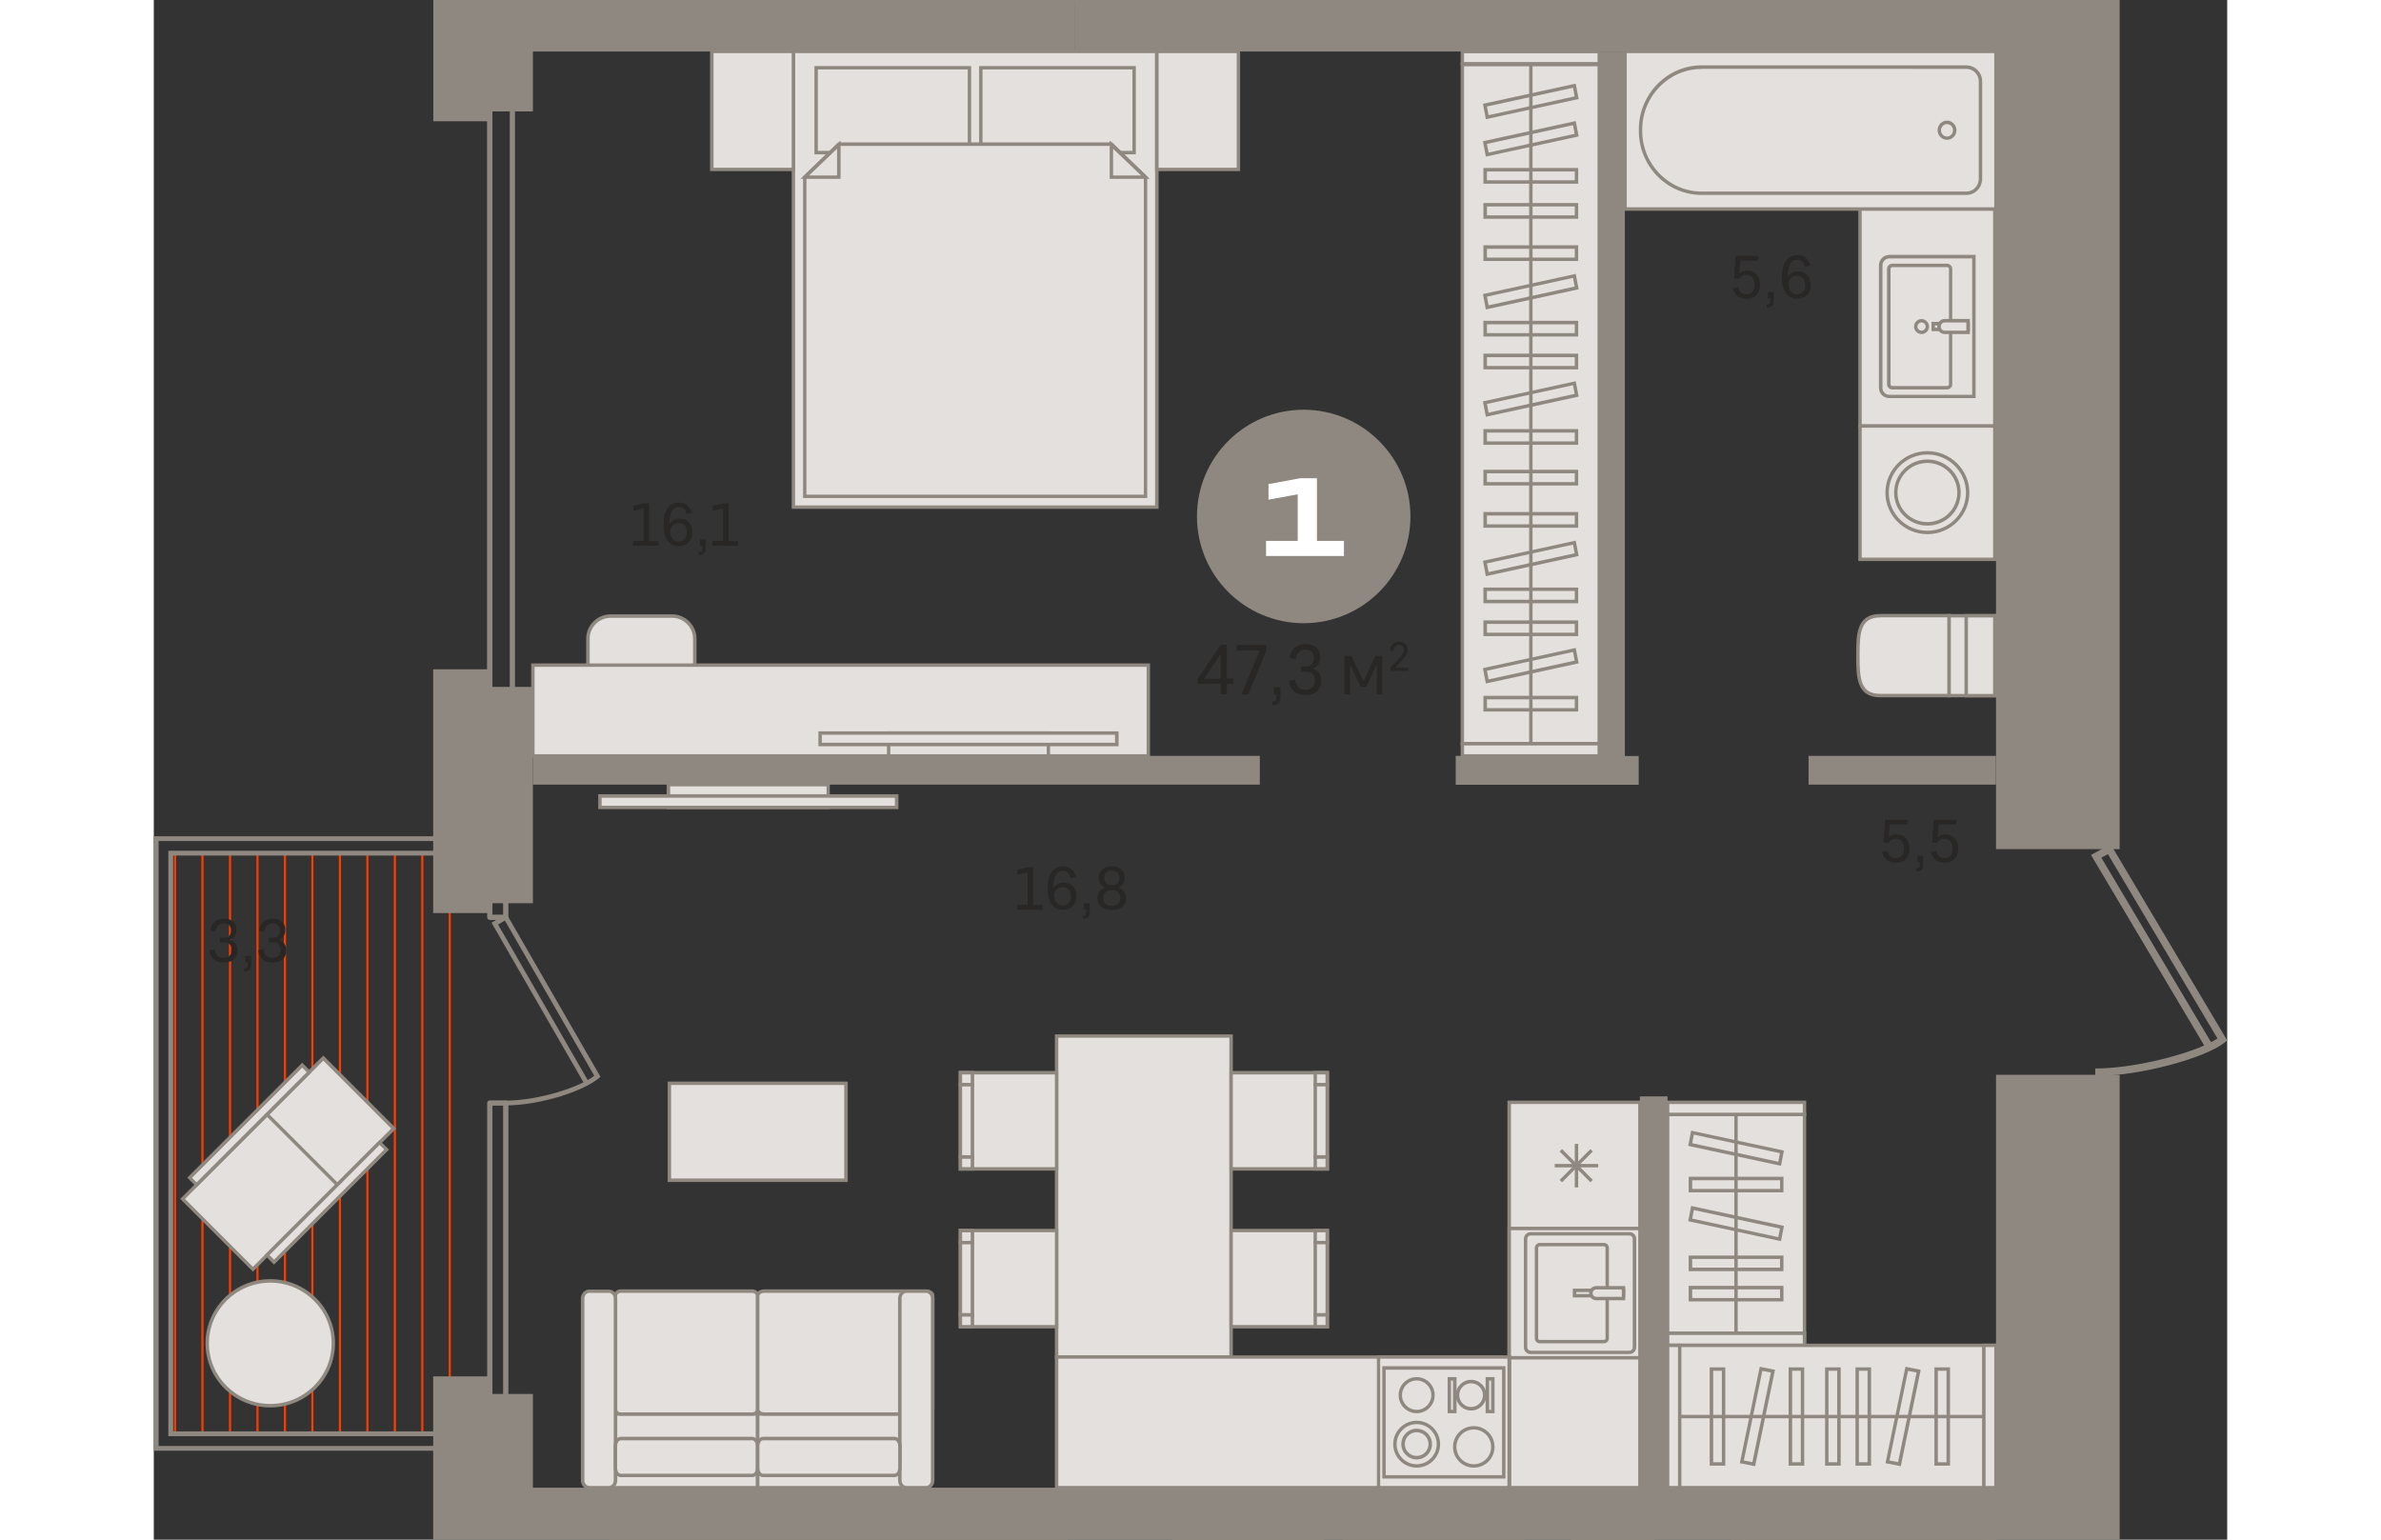<?xml version="1.0" encoding="utf-8"?>
<!-- Generator: Adobe Illustrator 24.1.2, SVG Export Plug-In . SVG Version: 6.00 Build 0)  -->
<svg version="1.1" id="Слой_1" xmlns="http://www.w3.org/2000/svg" xmlns:xlink="http://www.w3.org/1999/xlink" x="0px" y="0px"
	 viewBox="0 0 1767.6 1312.6" style="enable-background:new 0 0 1767.6 1312.6;" xml:space="preserve" width="883" height="571">
<rect x="0" y="0" width="1767.6" height="1312.6" fill="#333333" stroke="none"/>
<g>
	<rect x="769.6" y="883.2" style="fill-rule:evenodd;clip-rule:evenodd;fill:#E3E0DD;" width="148.8" height="273.7"/>
	<path style="fill-rule:evenodd;clip-rule:evenodd;fill:#8F8880;" d="M771.1,1155.4h145.8V884.7H771.1V1155.4L771.1,1155.4z
		 M919.9,1158.4H768.2V881.8h151.7V1158.4z"/>
	<rect x="687.6" y="1049.1" style="fill-rule:evenodd;clip-rule:evenodd;fill:#E3E0DD;" width="82" height="82"/>
	<path style="fill-rule:evenodd;clip-rule:evenodd;fill:#8F8880;" d="M689.1,1129.6h79.1v-79.1h-79.1V1129.6L689.1,1129.6z
		 M771.1,1132.5h-84.9v-84.9h84.9V1132.5z"/>
	<rect x="687.6" y="1049.1" style="fill-rule:evenodd;clip-rule:evenodd;fill:#E3E0DD;" width="10.2" height="10.3"/>
	<path style="fill-rule:evenodd;clip-rule:evenodd;fill:#8F8880;" d="M689.1,1057.9h7.3v-7.3h-7.3V1057.9L689.1,1057.9z
		 M699.4,1060.8h-13.2v-13.2h13.2V1060.8z"/>
	<rect x="687.6" y="1120.8" style="fill-rule:evenodd;clip-rule:evenodd;fill:#E3E0DD;" width="10.2" height="10.2"/>
	<path style="fill-rule:evenodd;clip-rule:evenodd;fill:#8F8880;" d="M689.1,1129.6h7.3v-7.3h-7.3V1129.6L689.1,1129.6z
		 M699.4,1132.5h-13.2v-13.2h13.2V1132.5z"/>
	<rect x="687.6" y="1059.3" style="fill-rule:evenodd;clip-rule:evenodd;fill:#E3E0DD;" width="10.2" height="61.5"/>
	<path style="fill-rule:evenodd;clip-rule:evenodd;fill:#8F8880;" d="M689.1,1119.4h7.3v-58.6h-7.3V1119.4L689.1,1119.4z
		 M699.4,1122.3h-13.2v-64.4h13.2V1122.3z"/>
	<rect x="687.6" y="914.5" style="fill-rule:evenodd;clip-rule:evenodd;fill:#E3E0DD;" width="82" height="82"/>
	<path style="fill-rule:evenodd;clip-rule:evenodd;fill:#8F8880;" d="M689.1,995h79.1V916h-79.1V995L689.1,995z M771.1,998h-84.9
		V913h84.9V998z"/>
	<rect x="687.6" y="914.5" style="fill-rule:evenodd;clip-rule:evenodd;fill:#E3E0DD;" width="10.2" height="10.3"/>
	<path style="fill-rule:evenodd;clip-rule:evenodd;fill:#8F8880;" d="M689.1,923.3h7.3V916h-7.3V923.3L689.1,923.3z M699.4,926.2
		h-13.2V913h13.2V926.2z"/>
	<rect x="687.6" y="986.3" style="fill-rule:evenodd;clip-rule:evenodd;fill:#E3E0DD;" width="10.2" height="10.2"/>
	<path style="fill-rule:evenodd;clip-rule:evenodd;fill:#8F8880;" d="M689.1,995h7.3v-7.3h-7.3V995L689.1,995z M699.4,998h-13.2
		v-13.2h13.2V998z"/>
	<rect x="687.6" y="924.8" style="fill-rule:evenodd;clip-rule:evenodd;fill:#E3E0DD;" width="10.2" height="61.5"/>
	<path style="fill-rule:evenodd;clip-rule:evenodd;fill:#8F8880;" d="M689.1,984.8h7.3v-58.6h-7.3V984.8L689.1,984.8z M699.4,987.7
		h-13.2v-64.4h13.2V987.7z"/>
	<rect x="918.4" y="1049.1" style="fill-rule:evenodd;clip-rule:evenodd;fill:#E3E0DD;" width="82" height="82"/>
	<path style="fill-rule:evenodd;clip-rule:evenodd;fill:#8F8880;" d="M919.9,1129.6h79.1v-79.1h-79.1V1129.6L919.9,1129.6z
		 M1001.9,1132.5h-84.9v-84.9h84.9V1132.5z"/>
	<rect x="990.2" y="1049.1" style="fill-rule:evenodd;clip-rule:evenodd;fill:#E3E0DD;" width="10.2" height="10.3"/>
	<path style="fill-rule:evenodd;clip-rule:evenodd;fill:#8F8880;" d="M991.6,1057.9h7.3v-7.3h-7.3V1057.9L991.6,1057.9z
		 M1001.9,1060.8h-13.2v-13.2h13.2V1060.8z"/>
	<rect x="990.2" y="1120.8" style="fill-rule:evenodd;clip-rule:evenodd;fill:#E3E0DD;" width="10.2" height="10.2"/>
	<path style="fill-rule:evenodd;clip-rule:evenodd;fill:#8F8880;" d="M991.6,1129.6h7.3v-7.3h-7.3V1129.6L991.6,1129.6z
		 M1001.9,1132.5h-13.2v-13.2h13.2V1132.5z"/>
	<rect x="990.2" y="1059.3" style="fill-rule:evenodd;clip-rule:evenodd;fill:#E3E0DD;" width="10.2" height="61.5"/>
	<path style="fill-rule:evenodd;clip-rule:evenodd;fill:#8F8880;" d="M991.6,1119.4h7.3v-58.6h-7.3V1119.4L991.6,1119.4z
		 M1001.9,1122.3h-13.2v-64.4h13.2V1122.3z"/>
	<rect x="918.4" y="914.5" style="fill-rule:evenodd;clip-rule:evenodd;fill:#E3E0DD;" width="82" height="82"/>
	<path style="fill-rule:evenodd;clip-rule:evenodd;fill:#8F8880;" d="M919.9,995h79.1V916h-79.1V995L919.9,995z M1001.9,998h-84.9
		V913h84.9V998z"/>
	<rect x="990.2" y="914.5" style="fill-rule:evenodd;clip-rule:evenodd;fill:#E3E0DD;" width="10.2" height="10.3"/>
	<path style="fill-rule:evenodd;clip-rule:evenodd;fill:#8F8880;" d="M991.6,923.3h7.3V916h-7.3V923.3L991.6,923.3z M1001.9,926.2
		h-13.2V913h13.2V926.2z"/>
	<rect x="990.2" y="986.3" style="fill-rule:evenodd;clip-rule:evenodd;fill:#E3E0DD;" width="10.2" height="10.2"/>
	<path style="fill-rule:evenodd;clip-rule:evenodd;fill:#8F8880;" d="M991.6,995h7.3v-7.3h-7.3V995L991.6,995z M1001.9,998h-13.2
		v-13.2h13.2V998z"/>
	<rect x="990.2" y="924.8" style="fill-rule:evenodd;clip-rule:evenodd;fill:#E3E0DD;" width="10.2" height="61.5"/>
	<path style="fill-rule:evenodd;clip-rule:evenodd;fill:#8F8880;" d="M991.6,984.8h7.3v-58.6h-7.3V984.8L991.6,984.8z M1001.9,987.7
		h-13.2v-64.4h13.2V987.7z"/>
	<rect x="251.4" y="726.4" style="fill-rule:evenodd;clip-rule:evenodd;fill:#FF3C00;" width="1.8" height="496.8"/>
	<rect x="181.2" y="726.4" style="fill-rule:evenodd;clip-rule:evenodd;fill:#FF3C00;" width="1.8" height="496.8"/>
	<rect x="204.6" y="726.4" style="fill-rule:evenodd;clip-rule:evenodd;fill:#FF3C00;" width="1.8" height="496.8"/>
	<rect x="228" y="726.4" style="fill-rule:evenodd;clip-rule:evenodd;fill:#FF3C00;" width="1.8" height="496.8"/>
	<rect x="157.8" y="726.4" style="fill-rule:evenodd;clip-rule:evenodd;fill:#FF3C00;" width="1.8" height="496.8"/>
	<rect x="87.5" y="726.4" style="fill-rule:evenodd;clip-rule:evenodd;fill:#FF3C00;" width="1.8" height="496.8"/>
	<rect x="40.6" y="726.4" style="fill-rule:evenodd;clip-rule:evenodd;fill:#FF3C00;" width="1.8" height="496.8"/>
	<rect x="110.9" y="726.4" style="fill-rule:evenodd;clip-rule:evenodd;fill:#FF3C00;" width="1.8" height="496.8"/>
	<rect x="64.1" y="726.4" style="fill-rule:evenodd;clip-rule:evenodd;fill:#FF3C00;" width="1.8" height="496.8"/>
	<rect x="17.2" y="726.4" style="fill-rule:evenodd;clip-rule:evenodd;fill:#FF3C00;" width="1.8" height="496.8"/>
	<rect x="134.3" y="726.4" style="fill-rule:evenodd;clip-rule:evenodd;fill:#FF3C00;" width="1.8" height="496.8"/>
	<rect x="1115.5" y="55" style="fill-rule:evenodd;clip-rule:evenodd;fill:#E3E0DD;" width="116.8" height="579"/>
	<path style="fill-rule:evenodd;clip-rule:evenodd;fill:#8F8880;" d="M1117,632.5h113.8v-576H1117V632.5L1117,632.5z M1233.8,635.5
		h-119.7V53.5h119.7V635.5z"/>
	<rect x="1115.5" y="43.9" style="fill-rule:evenodd;clip-rule:evenodd;fill:#E3E0DD;" width="116.8" height="10.5"/>
	<path style="fill-rule:evenodd;clip-rule:evenodd;fill:#8F8880;" d="M1117,52.9h113.8v-7.5H1117V52.9L1117,52.9z M1233.8,55.8
		h-119.7V42.4h119.7V55.8z"/>
	<rect x="1115.5" y="634" style="fill-rule:evenodd;clip-rule:evenodd;fill:#E3E0DD;" width="116.8" height="10.5"/>
	<path style="fill-rule:evenodd;clip-rule:evenodd;fill:#8F8880;" d="M1117,643h113.8v-7.5H1117V643L1117,643z M1233.8,645.9h-119.7
		v-13.4h119.7V645.9z"/>
	<rect x="1135" y="144.7" style="fill-rule:evenodd;clip-rule:evenodd;fill:#E3E0DD;" width="77.8" height="10.5"/>
	<path style="fill-rule:evenodd;clip-rule:evenodd;fill:#8F8880;" d="M1136.5,153.7h74.9v-7.5h-74.9V153.7L1136.5,153.7z
		 M1214.3,156.6h-80.8v-13.4h80.8V156.6z"/>
	<rect x="1135" y="174.6" style="fill-rule:evenodd;clip-rule:evenodd;fill:#E3E0DD;" width="77.8" height="10.5"/>
	<path style="fill-rule:evenodd;clip-rule:evenodd;fill:#8F8880;" d="M1136.5,183.6h74.9V176h-74.9V183.6L1136.5,183.6z
		 M1214.3,186.5h-80.8v-13.4h80.8V186.5z"/>
	<rect x="1135" y="303" style="fill-rule:evenodd;clip-rule:evenodd;fill:#E3E0DD;" width="77.8" height="10.5"/>
	<path style="fill-rule:evenodd;clip-rule:evenodd;fill:#8F8880;" d="M1136.5,312h74.9v-7.5h-74.9V312L1136.5,312z M1214.3,314.9
		h-80.8v-13.4h80.8V314.9z"/>
	<rect x="1135" y="274.9" style="fill-rule:evenodd;clip-rule:evenodd;fill:#E3E0DD;" width="77.8" height="10.5"/>
	<path style="fill-rule:evenodd;clip-rule:evenodd;fill:#8F8880;" d="M1136.5,284h74.9v-7.5h-74.9V284L1136.5,284z M1214.3,286.9
		h-80.8v-13.4h80.8V286.9z"/>
	<rect x="1135" y="367.3" style="fill-rule:evenodd;clip-rule:evenodd;fill:#E3E0DD;" width="77.8" height="10.5"/>
	<path style="fill-rule:evenodd;clip-rule:evenodd;fill:#8F8880;" d="M1136.5,376.3h74.9v-7.5h-74.9V376.3L1136.5,376.3z
		 M1214.3,379.2h-80.8v-13.4h80.8V379.2z"/>
	<rect x="1135" y="210.6" style="fill-rule:evenodd;clip-rule:evenodd;fill:#E3E0DD;" width="77.8" height="10.5"/>
	<path style="fill-rule:evenodd;clip-rule:evenodd;fill:#8F8880;" d="M1136.5,219.6h74.9v-7.5h-74.9V219.6L1136.5,219.6z
		 M1214.3,222.5h-80.8v-13.4h80.8V222.5z"/>
	<polygon style="fill-rule:evenodd;clip-rule:evenodd;fill:#E3E0DD;" points="1213,83.3 1211.1,73 1134.8,89.6 1136.7,99.9 	"/>
	<path style="fill-rule:evenodd;clip-rule:evenodd;fill:#8F8880;" d="M1136.5,90.8l1.4,7.4l73.4-16l-1.4-7.4L1136.5,90.8
		L1136.5,90.8z M1135.6,101.6l-2.5-13.1l79.1-17.2l2.5,13.1L1135.6,101.6z"/>
	<polygon style="fill-rule:evenodd;clip-rule:evenodd;fill:#E3E0DD;" points="1213,115.2 1211.1,104.9 1134.8,121.5 1136.7,131.8 	
		"/>
	<path style="fill-rule:evenodd;clip-rule:evenodd;fill:#8F8880;" d="M1136.5,122.7l1.4,7.4l73.4-16l-1.4-7.4L1136.5,122.7
		L1136.5,122.7z M1135.6,133.5l-2.5-13.1l79.1-17.2l2.5,13.1L1135.6,133.5z"/>
	<polygon style="fill-rule:evenodd;clip-rule:evenodd;fill:#E3E0DD;" points="1213,336.9 1211.1,326.7 1134.8,343.3 1136.7,353.5 	
		"/>
	<path style="fill-rule:evenodd;clip-rule:evenodd;fill:#8F8880;" d="M1136.5,344.4l1.4,7.4l73.4-16l-1.4-7.4L1136.5,344.4
		L1136.5,344.4z M1135.6,355.3l-2.5-13.1l79.1-17.2l2.5,13.1L1135.6,355.3z"/>
	<polygon style="fill-rule:evenodd;clip-rule:evenodd;fill:#E3E0DD;" points="1213,245.4 1211.1,235.2 1134.8,251.8 1136.7,262 	"/>
	<path style="fill-rule:evenodd;clip-rule:evenodd;fill:#8F8880;" d="M1136.5,252.9l1.4,7.4l73.4-16l-1.4-7.4L1136.5,252.9
		L1136.5,252.9z M1135.6,263.8l-2.5-13.1l79.1-17.2l2.5,13.1L1135.6,263.8z"/>
	<rect x="1135" y="402" style="fill-rule:evenodd;clip-rule:evenodd;fill:#E3E0DD;" width="77.8" height="10.5"/>
	<path style="fill-rule:evenodd;clip-rule:evenodd;fill:#8F8880;" d="M1136.5,411h74.9v-7.5h-74.9V411L1136.5,411z M1214.3,413.9
		h-80.8v-13.4h80.8V413.9z"/>
	<rect x="1135" y="530.4" style="fill-rule:evenodd;clip-rule:evenodd;fill:#E3E0DD;" width="77.8" height="10.5"/>
	<path style="fill-rule:evenodd;clip-rule:evenodd;fill:#8F8880;" d="M1136.5,539.4h74.9v-7.5h-74.9V539.4L1136.5,539.4z
		 M1214.3,542.3h-80.8v-13.4h80.8V542.3z"/>
	<rect x="1135" y="502.3" style="fill-rule:evenodd;clip-rule:evenodd;fill:#E3E0DD;" width="77.8" height="10.5"/>
	<path style="fill-rule:evenodd;clip-rule:evenodd;fill:#8F8880;" d="M1136.5,511.3h74.9v-7.5h-74.9V511.3L1136.5,511.3z
		 M1214.3,514.3h-80.8v-13.4h80.8V514.3z"/>
	<rect x="1135" y="594.7" style="fill-rule:evenodd;clip-rule:evenodd;fill:#E3E0DD;" width="77.8" height="10.5"/>
	<path style="fill-rule:evenodd;clip-rule:evenodd;fill:#8F8880;" d="M1136.5,603.7h74.9v-7.5h-74.9V603.7L1136.5,603.7z
		 M1214.3,606.6h-80.8v-13.4h80.8V606.6z"/>
	<rect x="1135" y="438" style="fill-rule:evenodd;clip-rule:evenodd;fill:#E3E0DD;" width="77.8" height="10.5"/>
	<path style="fill-rule:evenodd;clip-rule:evenodd;fill:#8F8880;" d="M1136.5,447h74.9v-7.5h-74.9V447L1136.5,447z M1214.3,449.9
		h-80.8v-13.4h80.8V449.9z"/>
	<polygon style="fill-rule:evenodd;clip-rule:evenodd;fill:#E3E0DD;" points="1213,564.3 1211.1,554.1 1134.8,570.7 1136.7,580.9 	
		"/>
	<path style="fill-rule:evenodd;clip-rule:evenodd;fill:#8F8880;" d="M1136.5,571.8l1.4,7.4l73.4-16l-1.4-7.4L1136.5,571.8
		L1136.5,571.8z M1135.6,582.7l-2.5-13.1l79.1-17.2l2.5,13.1L1135.6,582.7z"/>
	<polygon style="fill-rule:evenodd;clip-rule:evenodd;fill:#E3E0DD;" points="1213,472.8 1211.1,462.6 1134.8,479.2 1136.7,489.4 	
		"/>
	<path style="fill-rule:evenodd;clip-rule:evenodd;fill:#8F8880;" d="M1136.5,480.3l1.4,7.4l73.4-16l-1.4-7.4L1136.5,480.3
		L1136.5,480.3z M1135.6,491.2l-2.5-13.1l79.1-17.2l2.5,13.1L1135.6,491.2z"/>
	<rect x="1172.5" y="55" style="fill-rule:evenodd;clip-rule:evenodd;fill:#8F8880;" width="2.9" height="577.8"/>
	<path style="fill-rule:evenodd;clip-rule:evenodd;fill:#8F8880;" d="M288.7,698.9h14.8V46.1h-14.8V698.9L288.7,698.9z M305.7,703.4
		h-19.3c-1.2,0-2.3-1-2.3-2.2V43.9c0-1.2,1-2.3,2.3-2.3h19.3c1.2,0,2.2,1,2.2,2.3v657.2C308,702.3,307,703.4,305.7,703.4z"/>
	<path style="fill-rule:evenodd;clip-rule:evenodd;fill:#8F8880;" d="M1660.3,731.2l93.5,157.3c2.1-1.1,3.9-2.2,5.5-3.2l-93.4-157.1
		L1660.3,731.2L1660.3,731.2z M1655.1,917.3v-6.4c30,0,70.3-9.7,92.9-19.6l-96.5-162.4l16.7-9.2l99.4,167.3l-2.1,1.7
		C1750.1,901.3,1695.1,917.3,1655.1,917.3z"/>
	<rect x="1353.9" y="1311.1" style="fill-rule:evenodd;clip-rule:evenodd;fill:#8F8880;" width="217" height="1.5"/>
	<rect x="1344.2" y="1311.1" style="fill-rule:evenodd;clip-rule:evenodd;fill:#8F8880;" width="12.7" height="1.5"/>
	<rect x="1558.2" y="1311.1" style="fill-rule:evenodd;clip-rule:evenodd;fill:#8F8880;" width="12.7" height="1.5"/>
	<rect x="1013.4" y="1311.1" style="fill-rule:evenodd;clip-rule:evenodd;fill:#8F8880;" width="155.2" height="1.5"/>
	<rect x="1208" y="1311.1" style="fill-rule:evenodd;clip-rule:evenodd;fill:#8F8880;" width="71" height="1.5"/>
	<rect x="1208" y="1311.1" style="fill-rule:evenodd;clip-rule:evenodd;fill:#8F8880;" width="71" height="1.5"/>
	<rect x="868.1" y="1311.1" style="fill-rule:evenodd;clip-rule:evenodd;fill:#8F8880;" width="129.3" height="1.5"/>
	<rect x="868.1" y="1311.1" style="fill-rule:evenodd;clip-rule:evenodd;fill:#8F8880;" width="129.3" height="1.5"/>
	<rect x="388.4" y="1311.1" style="fill-rule:evenodd;clip-rule:evenodd;fill:#8F8880;" width="390.5" height="1.5"/>
	<rect x="438.7" y="668.9" style="fill-rule:evenodd;clip-rule:evenodd;fill:#E3E0DD;" width="136.2" height="19.5"/>
	<path style="fill-rule:evenodd;clip-rule:evenodd;fill:#8F8880;" d="M440.2,686.9h133.3v-16.5H440.2V686.9L440.2,686.9z
		 M576.4,689.8H437.2v-22.4h139.1V689.8z"/>
	<rect x="380.3" y="678.6" style="fill-rule:evenodd;clip-rule:evenodd;fill:#E3E0DD;" width="253" height="9.7"/>
	<path style="fill-rule:evenodd;clip-rule:evenodd;fill:#8F8880;" d="M381.8,686.9h250v-6.8h-250V686.9L381.8,686.9z M634.7,689.8
		H378.9v-12.7h255.9V689.8z"/>
	<rect x="439.5" y="923.5" style="fill-rule:evenodd;clip-rule:evenodd;fill:#E3E0DD;" width="150.6" height="82.7"/>
	<path style="fill-rule:evenodd;clip-rule:evenodd;fill:#8F8880;" d="M441,1004.7h147.6V925H441V1004.7L441,1004.7z M591.6,1007.7
		H438.1v-85.6h153.5V1007.7z"/>
	<path style="fill-rule:evenodd;clip-rule:evenodd;fill:#E3E0DD;" d="M1530.5,525v68.1h-58.8c-18.6,0-19.1-15.1-19.1-33.7v-0.7
		c0-18.6,0.5-33.7,19.1-33.7H1530.5z"/>
	<path style="fill-rule:evenodd;clip-rule:evenodd;fill:#8F8880;" d="M1471.8,526.4c-16.4,0-17.6,12.2-17.6,32.2v0.7
		c0,20.1,1.2,32.2,17.6,32.2h57.3v-65.2H1471.8L1471.8,526.4z M1532,594.5h-60.2c-20.5,0-20.5-17.9-20.5-35.2v-0.7
		c0-17.3,0-35.2,20.5-35.2h60.2V594.5z"/>
	<rect x="1530.5" y="525" style="fill-rule:evenodd;clip-rule:evenodd;fill:#E3E0DD;" width="38.9" height="68.1"/>
	<path style="fill-rule:evenodd;clip-rule:evenodd;fill:#8F8880;" d="M1532,591.6h36v-65.2h-36V591.6L1532,591.6z M1570.9,594.5
		h-41.8v-71h41.8V594.5z"/>
	<rect x="1545.1" y="525" style="fill-rule:evenodd;clip-rule:evenodd;fill:#E3E0DD;" width="24.3" height="68.1"/>
	<path style="fill-rule:evenodd;clip-rule:evenodd;fill:#8F8880;" d="M1546.6,591.6h21.4v-65.2h-21.4V591.6L1546.6,591.6z
		 M1570.9,594.5h-27.3v-71h27.3V594.5z"/>
	<rect x="1454.5" y="363.1" style="fill-rule:evenodd;clip-rule:evenodd;fill:#E3E0DD;" width="114.9" height="113.7"/>
	<path style="fill-rule:evenodd;clip-rule:evenodd;fill:#8F8880;" d="M1456,475.4h112V364.6h-112V475.4L1456,475.4z M1570.9,478.3
		h-117.8V361.6h117.8V478.3z"/>
	<path style="fill-rule:evenodd;clip-rule:evenodd;fill:#E3E0DD;" d="M1512,386c19,0,34.3,15.2,34.3,34c0,18.8-15.4,34-34.3,34
		c-19,0-34.3-15.2-34.3-34C1477.7,401.2,1493,386,1512,386z"/>
	<path style="fill-rule:evenodd;clip-rule:evenodd;fill:#8F8880;" d="M1512,387.5c-18.1,0-32.9,14.6-32.9,32.5
		c0,17.9,14.7,32.5,32.9,32.5c18.1,0,32.9-14.6,32.9-32.5C1544.8,402,1530.1,387.5,1512,387.5L1512,387.5z M1512,455.4
		c-19.7,0-35.8-15.9-35.8-35.4c0-19.5,16.1-35.4,35.8-35.4c19.7,0,35.8,15.9,35.8,35.4C1547.8,439.5,1531.7,455.4,1512,455.4z"/>
	<path style="fill-rule:evenodd;clip-rule:evenodd;fill:#E3E0DD;" d="M1512,393.3c14.9,0,27,12,27,26.7c0,14.7-12.1,26.7-27,26.7
		c-14.9,0-27-12-27-26.7C1485,405.2,1497.1,393.3,1512,393.3z"/>
	<path style="fill-rule:evenodd;clip-rule:evenodd;fill:#8F8880;" d="M1512,394.7c-14.1,0-25.5,11.3-25.5,25.2
		c0,13.9,11.4,25.2,25.5,25.2c14.1,0,25.5-11.3,25.5-25.2C1537.5,406.1,1526.1,394.7,1512,394.7L1512,394.7z M1512,448.1
		c-15.7,0-28.4-12.6-28.4-28.2c0-15.5,12.8-28.2,28.4-28.2c15.7,0,28.4,12.6,28.4,28.2C1540.4,435.5,1527.7,448.1,1512,448.1z"/>
	<rect x="520" style="fill-rule:evenodd;clip-rule:evenodd;fill:#E3E0DD;" width="324.9" height="0"/>
	<rect x="518.5" style="fill-rule:evenodd;clip-rule:evenodd;fill:#8F8880;" width="327.9" height="1.5"/>
	<rect x="843.4" style="fill-rule:evenodd;clip-rule:evenodd;fill:#8F8880;" width="75.8" height="1.5"/>
	<rect x="445.6" style="fill-rule:evenodd;clip-rule:evenodd;fill:#8F8880;" width="75.8" height="1.5"/>
	<path style="fill-rule:evenodd;clip-rule:evenodd;fill:#8F8880;" d="M288.7,1212.3h9.1V942.6h-9.1V1212.3L288.7,1212.3z
		 M300.1,1216.8h-13.6c-1.2,0-2.3-1-2.3-2.2V940.3c0-1.2,1-2.2,2.3-2.2h13.6c1.2,0,2.2,1,2.2,2.2v274.2
		C302.3,1215.8,301.3,1216.8,300.1,1216.8z"/>
	<path style="fill-rule:evenodd;clip-rule:evenodd;fill:#8F8880;" d="M288.7,779.8h9.1v-26.7h-9.1V779.8L288.7,779.8z M300.1,784.3
		h-13.6c-1.2,0-2.3-1-2.3-2.2v-31.2c0-1.2,1-2.3,2.3-2.3h13.6c1.2,0,2.2,1,2.2,2.3v31.2C302.3,783.3,301.3,784.3,300.1,784.3z"/>
	<path style="fill-rule:evenodd;clip-rule:evenodd;fill:#8F8880;" d="M4.1,1232.7h253v-8.3H12.4V725.3h237.2v-8.3H4.1V1232.7
		L4.1,1232.7z M0,1236.8V712.9h253.7v16.5H16.5v490.9h244.7v16.5H0z"/>
	<path style="fill-rule:evenodd;clip-rule:evenodd;fill:#8F8880;" d="M293.5,788.2l76.4,132.6c2.1-1.2,4-2.4,5.6-3.7l-76.2-132.3
		L293.5,788.2L293.5,788.2z M299.8,942.4l0-4.1c23.1-0.1,50.1-7.4,66.5-15.6l-78.4-136.1l12.9-7.4l80,138.8l-1.3,1.1
		C366.6,930.1,329.8,942.3,299.8,942.4z"/>
	<rect x="1155.5" y="939.8" style="fill-rule:evenodd;clip-rule:evenodd;fill:#E3E0DD;" width="111.4" height="328.5"/>
	<path style="fill-rule:evenodd;clip-rule:evenodd;fill:#8F8880;" d="M1157,1266.8h108.5V941.2H1157V1266.8L1157,1266.8z
		 M1268.4,1269.8H1154V938.3h114.3V1269.8z"/>
	<rect x="1155.5" y="1047.3" style="fill-rule:evenodd;clip-rule:evenodd;fill:#E3E0DD;" width="111.4" height="110.3"/>
	<path style="fill-rule:evenodd;clip-rule:evenodd;fill:#8F8880;" d="M1157,1156.1h108.5v-107.3H1157V1156.1L1157,1156.1z
		 M1268.4,1159H1154v-113.2h114.3V1159z"/>
	<path style="fill-rule:evenodd;clip-rule:evenodd;fill:#E3E0DD;" d="M1169.4,1056.1v92.6c0,2.3,1.9,4.2,4.3,4.2h84.3
		c2.4,0,4.3-1.9,4.3-4.2v-92.6c0-2.3-1.9-4.2-4.3-4.2h-84.3C1171.4,1051.9,1169.4,1053.8,1169.4,1056.1z"/>
	<path style="fill-rule:evenodd;clip-rule:evenodd;fill:#8F8880;" d="M1173.7,1053.3c-1.6,0-2.8,1.2-2.8,2.8v92.6
		c0,1.5,1.3,2.8,2.8,2.8h84.3c1.6,0,2.8-1.2,2.8-2.8v-92.6c0-1.5-1.3-2.8-2.8-2.8H1173.7L1173.7,1053.3z M1258,1154.4h-84.3
		c-3.2,0-5.7-2.6-5.7-5.7v-92.6c0-3.1,2.6-5.7,5.7-5.7h84.3c3.2,0,5.8,2.6,5.8,5.7v92.6C1263.7,1151.8,1261.1,1154.4,1258,1154.4z"
		/>
	<path style="fill-rule:evenodd;clip-rule:evenodd;fill:#E3E0DD;" d="M1239.1,1063.9v77c0,1.6-1.3,2.9-2.9,2.9h-54.6
		c-1.6,0-2.9-1.3-2.9-2.9v-77c0-1.6,1.3-2.9,2.9-2.9h54.6C1237.8,1061,1239.1,1062.3,1239.1,1063.9z"/>
	<path style="fill-rule:evenodd;clip-rule:evenodd;fill:#8F8880;" d="M1181.6,1062.5c-0.8,0-1.4,0.6-1.4,1.4v77
		c0,0.8,0.6,1.4,1.4,1.4h54.6c0.8,0,1.4-0.6,1.4-1.4v-77c0-0.8-0.6-1.4-1.4-1.4H1181.6L1181.6,1062.5z M1236.2,1145.2h-54.6
		c-2.4,0-4.3-1.9-4.3-4.3v-77c0-2.4,2-4.3,4.3-4.3h54.6c2.4,0,4.3,1.9,4.3,4.3v77C1240.5,1143.3,1238.6,1145.2,1236.2,1145.2z"/>
	<rect x="1211.2" y="1100.1" style="fill-rule:evenodd;clip-rule:evenodd;fill:#E3E0DD;" width="41.8" height="4.6"/>
	<path style="fill-rule:evenodd;clip-rule:evenodd;fill:#8F8880;" d="M1212.7,1103.2h38.9v-1.7h-38.9V1103.2L1212.7,1103.2z
		 M1254.4,1106.1h-44.7v-7.5h44.7V1106.1z"/>
	<path style="fill-rule:evenodd;clip-rule:evenodd;fill:#E3E0DD;" d="M1225.1,1102.3L1225.1,1102.3c0,2.6,2.1,4.6,4.6,4.6h23.3v-9.2
		h-23.3C1227.2,1097.8,1225.1,1099.8,1225.1,1102.3z"/>
	<path style="fill-rule:evenodd;clip-rule:evenodd;fill:#8F8880;" d="M1229.7,1099.3c-1.7,0-3.1,1.4-3.1,3.1v0.1
		c0,1.7,1.4,3.1,3.1,3.1h21.8v-6.3H1229.7L1229.7,1099.3z M1254.4,1108.5h-24.7c-3.3,0-6.1-2.7-6.1-6v-0.1c0-3.3,2.7-6,6.1-6h24.7
		V1108.5z"/>
	<rect x="769.6" y="1156.9" style="fill-rule:evenodd;clip-rule:evenodd;fill:#E3E0DD;" width="385.9" height="111.4"/>
	<path style="fill-rule:evenodd;clip-rule:evenodd;fill:#8F8880;" d="M771.1,1266.8H1154v-108.5H771.1V1266.8L771.1,1266.8z
		 M1157,1269.8H768.2v-114.3H1157V1269.8z"/>
	<rect x="1044.1" y="1156.9" style="fill-rule:evenodd;clip-rule:evenodd;fill:#E3E0DD;" width="111.4" height="111.4"/>
	<path style="fill-rule:evenodd;clip-rule:evenodd;fill:#8F8880;" d="M1045.6,1266.8H1154v-108.5h-108.5V1266.8L1045.6,1266.8z
		 M1157,1269.8h-114.3v-114.3H1157V1269.8z"/>
	<rect x="1048.8" y="1166.2" style="fill-rule:evenodd;clip-rule:evenodd;fill:#E3E0DD;" width="102.1" height="92.8"/>
	<path style="fill-rule:evenodd;clip-rule:evenodd;fill:#8F8880;" d="M1050.2,1257.6h99.2v-89.9h-99.2V1257.6L1050.2,1257.6z
		 M1152.3,1260.5h-105v-95.8h105V1260.5z"/>
	<path style="fill-rule:evenodd;clip-rule:evenodd;fill:#E3E0DD;" d="M1095.2,1231.2c0-10.3-8.3-18.6-18.6-18.6
		c-10.3,0-18.6,8.3-18.6,18.6c0,10.3,8.3,18.6,18.6,18.6C1086.9,1249.7,1095.2,1241.4,1095.2,1231.2z"/>
	<path style="fill-rule:evenodd;clip-rule:evenodd;fill:#8F8880;" d="M1076.6,1214.1c-9.4,0-17.1,7.7-17.1,17.1
		c0,9.4,7.7,17.1,17.1,17.1c9.4,0,17.1-7.7,17.1-17.1C1093.7,1221.7,1086,1214.1,1076.6,1214.1L1076.6,1214.1z M1076.6,1251.2
		c-11,0-20-9-20-20c0-11,9-20,20-20s20,9,20,20C1096.6,1242.2,1087.6,1251.2,1076.6,1251.2z"/>
	<path style="fill-rule:evenodd;clip-rule:evenodd;fill:#E3E0DD;" d="M1088.2,1231.2c0-6.4-5.2-11.6-11.6-11.6
		c-6.4,0-11.6,5.2-11.6,11.6c0,6.4,5.2,11.6,11.6,11.6C1083,1242.8,1088.2,1237.6,1088.2,1231.2z"/>
	<path style="fill-rule:evenodd;clip-rule:evenodd;fill:#8F8880;" d="M1076.6,1221c-5.6,0-10.1,4.5-10.1,10.1
		c0,5.6,4.5,10.1,10.1,10.1c5.6,0,10.1-4.5,10.1-10.1C1086.7,1225.6,1082.2,1221,1076.6,1221L1076.6,1221z M1076.6,1244.2
		c-7.2,0-13.1-5.9-13.1-13.1c0-7.2,5.9-13.1,13.1-13.1c7.2,0,13.1,5.9,13.1,13.1C1089.7,1238.4,1083.8,1244.2,1076.6,1244.2z"/>
	<path style="fill-rule:evenodd;clip-rule:evenodd;fill:#E3E0DD;" d="M1141.6,1233.5c0-9-7.3-16.2-16.2-16.2
		c-9,0-16.2,7.3-16.2,16.2c0,9,7.3,16.2,16.2,16.2C1134.3,1249.7,1141.6,1242.5,1141.6,1233.5z"/>
	<path style="fill-rule:evenodd;clip-rule:evenodd;fill:#8F8880;" d="M1125.3,1218.7c-8.2,0-14.8,6.6-14.8,14.8
		c0,8.1,6.6,14.8,14.8,14.8c8.2,0,14.8-6.6,14.8-14.8C1140.1,1225.3,1133.5,1218.7,1125.3,1218.7L1125.3,1218.7z M1125.3,1251.2
		c-9.8,0-17.7-7.9-17.7-17.7c0-9.8,7.9-17.7,17.7-17.7c9.8,0,17.7,7.9,17.7,17.7C1143,1243.3,1135.1,1251.2,1125.3,1251.2z"/>
	<path style="fill-rule:evenodd;clip-rule:evenodd;fill:#E3E0DD;" d="M1090.5,1189.4c0-7.7-6.2-13.9-13.9-13.9
		c-7.7,0-13.9,6.2-13.9,13.9c0,7.7,6.2,13.9,13.9,13.9C1084.3,1203.3,1090.5,1197.1,1090.5,1189.4z"/>
	<path style="fill-rule:evenodd;clip-rule:evenodd;fill:#8F8880;" d="M1076.6,1176.9c-6.9,0-12.5,5.6-12.5,12.5
		c0,6.9,5.6,12.5,12.5,12.5c6.9,0,12.5-5.6,12.5-12.5C1089.1,1182.5,1083.5,1176.9,1076.6,1176.9L1076.6,1176.9z M1076.6,1204.8
		c-8.5,0-15.4-6.9-15.4-15.4c0-8.5,6.9-15.4,15.4-15.4c8.5,0,15.4,6.9,15.4,15.4C1092,1197.9,1085.1,1204.8,1076.6,1204.8z"/>
	<path style="fill-rule:evenodd;clip-rule:evenodd;fill:#E3E0DD;" d="M1134.6,1189.4c0-6.4-5.2-11.6-11.6-11.6
		c-6.4,0-11.6,5.2-11.6,11.6c0,6.4,5.2,11.6,11.6,11.6C1129.4,1201,1134.6,1195.8,1134.6,1189.4z"/>
	<path style="fill-rule:evenodd;clip-rule:evenodd;fill:#8F8880;" d="M1123,1179.3c-5.6,0-10.1,4.5-10.1,10.1
		c0,5.6,4.5,10.1,10.1,10.1c5.6,0,10.1-4.5,10.1-10.1C1133.2,1183.8,1128.6,1179.3,1123,1179.3L1123,1179.3z M1123,1202.5
		c-7.2,0-13.1-5.9-13.1-13.1c0-7.2,5.9-13.1,13.1-13.1c7.2,0,13.1,5.9,13.1,13.1C1136.1,1196.6,1130.2,1202.5,1123,1202.5z"/>
	<rect x="1104.5" y="1175.5" style="fill-rule:evenodd;clip-rule:evenodd;fill:#E3E0DD;" width="4.6" height="27.9"/>
	<path style="fill-rule:evenodd;clip-rule:evenodd;fill:#8F8880;" d="M1105.9,1201.9h1.7v-24.9h-1.7V1201.9L1105.9,1201.9z
		 M1110.6,1204.8h-7.6V1174h7.6V1204.8z"/>
	<rect x="1136.9" y="1175.5" style="fill-rule:evenodd;clip-rule:evenodd;fill:#E3E0DD;" width="4.6" height="27.9"/>
	<path style="fill-rule:evenodd;clip-rule:evenodd;fill:#8F8880;" d="M1138.4,1201.9h1.7v-24.9h-1.7V1201.9L1138.4,1201.9z
		 M1143,1204.8h-7.6V1174h7.6V1204.8z"/>
	<rect x="1290.5" y="950.1" style="fill-rule:evenodd;clip-rule:evenodd;fill:#E3E0DD;" width="116.7" height="196.9"/>
	<path style="fill-rule:evenodd;clip-rule:evenodd;fill:#8F8880;" d="M1292,1145.5h113.8V951.6H1292V1145.5L1292,1145.5z
		 M1408.7,1148.4h-119.7V948.6h119.7V1148.4z"/>
	<rect x="1290.5" y="939.8" style="fill-rule:evenodd;clip-rule:evenodd;fill:#E3E0DD;" width="116.7" height="10.3"/>
	<path style="fill-rule:evenodd;clip-rule:evenodd;fill:#8F8880;" d="M1292,948.6h113.8v-7.4H1292V948.6L1292,948.6z M1408.7,951.6
		h-119.7v-13.3h119.7V951.6z"/>
	<rect x="1290.5" y="1136.6" style="fill-rule:evenodd;clip-rule:evenodd;fill:#E3E0DD;" width="116.7" height="10.3"/>
	<path style="fill-rule:evenodd;clip-rule:evenodd;fill:#8F8880;" d="M1292,1145.5h113.8v-7.4H1292V1145.5L1292,1145.5z
		 M1408.7,1148.4h-119.7v-13.3h119.7V1148.4z"/>
	<rect x="1310" y="1004.7" style="fill-rule:evenodd;clip-rule:evenodd;fill:#E3E0DD;" width="77.8" height="10.3"/>
	<path style="fill-rule:evenodd;clip-rule:evenodd;fill:#8F8880;" d="M1311.5,1013.6h74.9v-7.4h-74.9V1013.6L1311.5,1013.6z
		 M1389.3,1016.5h-80.8v-13.3h80.8V1016.5z"/>
	<rect x="1310" y="1071.9" style="fill-rule:evenodd;clip-rule:evenodd;fill:#E3E0DD;" width="77.8" height="10.3"/>
	<path style="fill-rule:evenodd;clip-rule:evenodd;fill:#8F8880;" d="M1311.5,1080.7h74.9v-7.4h-74.9V1080.7L1311.5,1080.7z
		 M1389.3,1083.7h-80.8v-13.3h80.8V1083.7z"/>
	<rect x="1310" y="1097.7" style="fill-rule:evenodd;clip-rule:evenodd;fill:#E3E0DD;" width="77.8" height="10.3"/>
	<path style="fill-rule:evenodd;clip-rule:evenodd;fill:#8F8880;" d="M1311.5,1106.6h74.9v-7.4h-74.9V1106.6L1311.5,1106.6z
		 M1389.3,1109.5h-80.8v-13.3h80.8V1109.5z"/>
	<polygon style="fill-rule:evenodd;clip-rule:evenodd;fill:#E3E0DD;" points="1309.8,975.7 1311.7,965.6 1388,982 1386.1,992.1 	"/>
	<path style="fill-rule:evenodd;clip-rule:evenodd;fill:#8F8880;" d="M1311.5,974.6l73.4,15.8l1.4-7.3l-73.4-15.8L1311.5,974.6
		L1311.5,974.6z M1387.2,993.9l-79.1-17l2.5-13l79.1,17L1387.2,993.9z"/>
	<polygon style="fill-rule:evenodd;clip-rule:evenodd;fill:#E3E0DD;" points="1309.8,1040 1311.7,1029.9 1388,1046.2 1386.1,1056.4 
			"/>
	<path style="fill-rule:evenodd;clip-rule:evenodd;fill:#8F8880;" d="M1311.5,1038.9l73.4,15.8l1.4-7.3l-73.4-15.8L1311.5,1038.9
		L1311.5,1038.9z M1387.2,1058.1l-79.1-17l2.5-13l79.1,17L1387.2,1058.1z"/>
	<rect x="1347.4" y="950.1" style="fill-rule:evenodd;clip-rule:evenodd;fill:#8F8880;" width="2.9" height="186.5"/>
	<rect x="1290.5" y="1147" style="fill-rule:evenodd;clip-rule:evenodd;fill:#E3E0DD;" width="279.9" height="121.4"/>
	<path style="fill-rule:evenodd;clip-rule:evenodd;fill:#8F8880;" d="M1292,1266.8h277v-118.4h-277V1266.8L1292,1266.8z
		 M1571.9,1269.8h-282.8v-124.3h282.8V1269.8z"/>
	<rect x="1560.1" y="1147" style="fill-rule:evenodd;clip-rule:evenodd;fill:#E3E0DD;" width="10.4" height="121.4"/>
	<path style="fill-rule:evenodd;clip-rule:evenodd;fill:#8F8880;" d="M1561.6,1266.8h7.4v-118.4h-7.4V1266.8L1561.6,1266.8z
		 M1571.9,1269.8h-13.3v-124.3h13.3V1269.8z"/>
	<rect x="1290.5" y="1147" style="fill-rule:evenodd;clip-rule:evenodd;fill:#E3E0DD;" width="10.4" height="121.4"/>
	<path style="fill-rule:evenodd;clip-rule:evenodd;fill:#8F8880;" d="M1292,1266.8h7.4v-118.4h-7.4V1266.8L1292,1266.8z
		 M1302.3,1269.8h-13.3v-124.3h13.3V1269.8z"/>
	<rect x="1519.4" y="1167.2" style="fill-rule:evenodd;clip-rule:evenodd;fill:#E3E0DD;" width="10.4" height="80.9"/>
	<path style="fill-rule:evenodd;clip-rule:evenodd;fill:#8F8880;" d="M1520.9,1246.6h7.4v-78h-7.4V1246.6L1520.9,1246.6z
		 M1531.2,1249.5H1518v-83.8h13.3V1249.5z"/>
	<rect x="1452.1" y="1167.2" style="fill-rule:evenodd;clip-rule:evenodd;fill:#E3E0DD;" width="10.4" height="80.9"/>
	<path style="fill-rule:evenodd;clip-rule:evenodd;fill:#8F8880;" d="M1453.6,1246.6h7.4v-78h-7.4V1246.6L1453.6,1246.6z
		 M1464,1249.5h-13.3v-83.8h13.3V1249.5z"/>
	<rect x="1426.3" y="1167.2" style="fill-rule:evenodd;clip-rule:evenodd;fill:#E3E0DD;" width="10.4" height="80.9"/>
	<path style="fill-rule:evenodd;clip-rule:evenodd;fill:#8F8880;" d="M1427.7,1246.6h7.4v-78h-7.4V1246.6L1427.7,1246.6z
		 M1438.1,1249.5h-13.3v-83.8h13.3V1249.5z"/>
	<rect x="1327.9" y="1167.2" style="fill-rule:evenodd;clip-rule:evenodd;fill:#E3E0DD;" width="10.4" height="80.9"/>
	<path style="fill-rule:evenodd;clip-rule:evenodd;fill:#8F8880;" d="M1329.4,1246.6h7.4v-78h-7.4V1246.6L1329.4,1246.6z
		 M1339.7,1249.5h-13.3v-83.8h13.3V1249.5z"/>
	<rect x="1395.2" y="1167.2" style="fill-rule:evenodd;clip-rule:evenodd;fill:#E3E0DD;" width="10.4" height="80.9"/>
	<path style="fill-rule:evenodd;clip-rule:evenodd;fill:#8F8880;" d="M1396.7,1246.6h7.4v-78h-7.4V1246.6L1396.7,1246.6z
		 M1407,1249.5h-13.3v-83.8h13.3V1249.5z"/>
	<polygon style="fill-rule:evenodd;clip-rule:evenodd;fill:#E3E0DD;" points="1494.4,1167 1504.6,1169 1488.2,1248.3 1478,1246.3 	
		"/>
	<path style="fill-rule:evenodd;clip-rule:evenodd;fill:#8F8880;" d="M1479.7,1245.1l7.3,1.4l15.8-76.4l-7.3-1.4L1479.7,1245.1
		L1479.7,1245.1z M1489.3,1250l-13-2.6l17-82.2l13,2.6L1489.3,1250z"/>
	<polygon style="fill-rule:evenodd;clip-rule:evenodd;fill:#E3E0DD;" points="1370.2,1167 1380.3,1169 1363.9,1248.3 1353.8,1246.3 
			"/>
	<path style="fill-rule:evenodd;clip-rule:evenodd;fill:#8F8880;" d="M1355.5,1245.1l7.3,1.4l15.8-76.4l-7.3-1.4L1355.5,1245.1
		L1355.5,1245.1z M1365.1,1250l-13-2.6l17-82.2l13,2.6L1365.1,1250z"/>
	<rect x="1300.9" y="1206.2" style="fill-rule:evenodd;clip-rule:evenodd;fill:#8F8880;" width="259.2" height="2.9"/>
	<rect x="545.3" y="43.9" style="fill-rule:evenodd;clip-rule:evenodd;fill:#E3E0DD;" width="309.8" height="388.5"/>
	<path style="fill-rule:evenodd;clip-rule:evenodd;fill:#8F8880;" d="M546.7,430.9h306.9V45.3H546.7V430.9L546.7,430.9z
		 M856.6,433.8H543.8V42.4h312.8V433.8z"/>
	<rect x="564.6" y="57.7" style="fill-rule:evenodd;clip-rule:evenodd;fill:#E3E0DD;" width="130.7" height="72.4"/>
	<path style="fill-rule:evenodd;clip-rule:evenodd;fill:#8F8880;" d="M566.1,128.6h127.8V59.2H566.1V128.6L566.1,128.6z
		 M696.8,131.6H563.2V56.3h133.6V131.6z"/>
	<rect x="705" y="57.7" style="fill-rule:evenodd;clip-rule:evenodd;fill:#E3E0DD;" width="130.7" height="72.4"/>
	<path style="fill-rule:evenodd;clip-rule:evenodd;fill:#8F8880;" d="M706.5,128.6h127.8V59.2H706.5V128.6L706.5,128.6z
		 M837.2,131.6H703.6V56.3h133.6V131.6z"/>
	<polygon style="fill-rule:evenodd;clip-rule:evenodd;fill:#E3E0DD;" points="584,122.9 554.9,151 554.9,423.1 845.4,423.1 
		845.4,151 816.4,122.9 	"/>
	<path style="fill-rule:evenodd;clip-rule:evenodd;fill:#8F8880;" d="M556.4,421.7H844v-270l-28.2-27.3H584.6l-28.2,27.3V421.7
		L556.4,421.7z M846.9,424.6H553.5V150.4l29.9-29H817l29.9,29V424.6z"/>
	<polygon style="fill-rule:evenodd;clip-rule:evenodd;fill:#E3E0DD;" points="554.9,151 584,151 584,123.3 	"/>
	<path style="fill-rule:evenodd;clip-rule:evenodd;fill:#8F8880;" d="M558.6,149.6h23.9v-22.8L558.6,149.6L558.6,149.6z
		 M585.5,152.5h-34.2l34.2-32.7V152.5z"/>
	<polygon style="fill-rule:evenodd;clip-rule:evenodd;fill:#E3E0DD;" points="845.4,151 816.4,151 816.4,123.3 	"/>
	<path style="fill-rule:evenodd;clip-rule:evenodd;fill:#8F8880;" d="M817.8,149.6h23.9l-23.9-22.8V149.6L817.8,149.6z M849.1,152.5
		h-34.2v-32.7L849.1,152.5z"/>
	<rect x="855.1" y="43.9" style="fill-rule:evenodd;clip-rule:evenodd;fill:#E3E0DD;" width="69.5" height="100.6"/>
	<path style="fill-rule:evenodd;clip-rule:evenodd;fill:#8F8880;" d="M856.6,143h66.6V45.3h-66.6V143L856.6,143z M926.1,145.9h-72.5
		V42.4h72.5V145.9z"/>
	<rect x="475.7" y="43.9" style="fill-rule:evenodd;clip-rule:evenodd;fill:#E3E0DD;" width="69.5" height="100.6"/>
	<path style="fill-rule:evenodd;clip-rule:evenodd;fill:#8F8880;" d="M477.2,143h66.6V45.3h-66.6V143L477.2,143z M546.7,145.9h-72.5
		V42.4h72.5V145.9z"/>
	<path style="fill-rule:evenodd;clip-rule:evenodd;fill:#E3E0DD;" d="M389.5,525.3h52.3c10.7,0,19.4,8.7,19.4,19.4v49.8
		c0,10.7-8.7,19.4-19.4,19.4h-52.3c-10.7,0-19.4-8.7-19.4-19.4v-49.8C370.1,534,378.8,525.3,389.5,525.3z"/>
	<path style="fill-rule:evenodd;clip-rule:evenodd;fill:#8F8880;" d="M389.5,526.7c-9.9,0-17.9,8-17.9,17.9v49.8
		c0,9.9,8,17.9,17.9,17.9h52.3c9.9,0,17.9-8,17.9-17.9v-49.8c0-9.9-8-17.9-17.9-17.9H389.5L389.5,526.7z M441.8,615.3h-52.3
		c-11.5,0-20.9-9.4-20.9-20.9v-49.8c0-11.5,9.4-20.9,20.9-20.9h52.3c11.5,0,20.9,9.4,20.9,20.9v49.8
		C462.7,606,453.3,615.3,441.8,615.3z"/>
	<rect x="323.2" y="567" style="fill-rule:evenodd;clip-rule:evenodd;fill:#E3E0DD;" width="524.7" height="77.4"/>
	<path style="fill-rule:evenodd;clip-rule:evenodd;fill:#8F8880;" d="M324.6,643h521.8v-74.5H324.6V643L324.6,643z M849.3,645.9
		H321.7v-80.3h527.6V645.9z"/>
	<rect x="1454.5" y="177.2" style="fill-rule:evenodd;clip-rule:evenodd;fill:#E3E0DD;" width="114.9" height="185.9"/>
	<path style="fill-rule:evenodd;clip-rule:evenodd;fill:#8F8880;" d="M1456,361.6h112v-183h-112V361.6L1456,361.6z M1570.9,364.6
		h-117.8V175.7h117.8V364.6z"/>
	<path style="fill-rule:evenodd;clip-rule:evenodd;fill:#E3E0DD;" d="M1472.2,330.6V226.1c0-4,3.3-7.3,7.3-7.3h72.1V338h-72.1
		C1475.5,338,1472.2,334.7,1472.2,330.6z"/>
	<path style="fill-rule:evenodd;clip-rule:evenodd;fill:#8F8880;" d="M1479.6,220.3c-3.2,0-5.9,2.6-5.9,5.9v104.5
		c0,3.2,2.6,5.9,5.9,5.9h70.6V220.3H1479.6L1479.6,220.3z M1553.1,339.4h-73.6c-4.9,0-8.8-3.9-8.8-8.8V226.1c0-4.8,3.9-8.8,8.8-8.8
		h73.6V339.4z"/>
	<path style="fill-rule:evenodd;clip-rule:evenodd;fill:#E3E0DD;" d="M1531.8,229.2v98.4c0,1.6-1.4,2.9-3.1,2.9h-46.6
		c-1.7,0-3.1-1.3-3.1-2.9v-98.4c0-1.6,1.4-2.9,3.1-2.9h46.6C1530.4,226.3,1531.8,227.6,1531.8,229.2z"/>
	<path style="fill-rule:evenodd;clip-rule:evenodd;fill:#8F8880;" d="M1482.2,227.7c-0.9,0-1.6,0.7-1.6,1.5v98.4
		c0,0.8,0.7,1.5,1.6,1.5h46.6c0.9,0,1.6-0.7,1.6-1.5v-98.4c0-0.8-0.7-1.5-1.6-1.5H1482.2L1482.2,227.7z M1528.7,332h-46.6
		c-2.5,0-4.5-2-4.5-4.4v-98.4c0-2.4,2-4.4,4.5-4.4h46.6c2.5,0,4.5,2,4.5,4.4v98.4C1533.3,330,1531.2,332,1528.7,332z"/>
	<rect x="1516.9" y="275.9" style="fill-rule:evenodd;clip-rule:evenodd;fill:#E3E0DD;" width="29.8" height="5"/>
	<path style="fill-rule:evenodd;clip-rule:evenodd;fill:#8F8880;" d="M1518.4,279.4h26.9v-2h-26.9V279.4L1518.4,279.4z
		 M1548.2,282.3h-32.7v-7.9h32.7V282.3z"/>
	<path style="fill-rule:evenodd;clip-rule:evenodd;fill:#E3E0DD;" d="M1521.9,278.3L1521.9,278.3c0,2.8,2.2,5,4.9,5h19.9v-9.9h-19.9
		C1524.1,273.4,1521.9,275.6,1521.9,278.3z"/>
	<path style="fill-rule:evenodd;clip-rule:evenodd;fill:#8F8880;" d="M1526.8,274.9c-1.9,0-3.4,1.5-3.4,3.5v0.1
		c0,1.9,1.5,3.4,3.4,3.4h18.4v-7H1526.8L1526.8,274.9z M1548.2,284.8h-21.4c-3.5,0-6.4-2.9-6.4-6.4v-0.1c0-3.5,2.9-6.4,6.4-6.4h21.4
		V284.8z"/>
	<path style="fill-rule:evenodd;clip-rule:evenodd;fill:#E3E0DD;" d="M1507,283.3c-2.7,0-5-2.2-5-5c0-2.7,2.2-5,5-5c2.7,0,5,2.2,5,5
		C1512,281.1,1509.7,283.3,1507,283.3z"/>
	<path style="fill-rule:evenodd;clip-rule:evenodd;fill:#8F8880;" d="M1507,274.9c-1.9,0-3.5,1.6-3.5,3.5c0,1.9,1.6,3.5,3.5,3.5
		c1.9,0,3.5-1.6,3.5-3.5C1510.5,276.4,1508.9,274.9,1507,274.9L1507,274.9z M1507,284.8c-3.5,0-6.4-2.9-6.4-6.4
		c0-3.5,2.9-6.4,6.4-6.4c3.5,0,6.4,2.9,6.4,6.4C1513.4,281.9,1510.5,284.8,1507,284.8z"/>
	<rect x="1254.2" y="43.9" style="fill-rule:evenodd;clip-rule:evenodd;fill:#E3E0DD;" width="316.2" height="134.3"/>
	<path style="fill-rule:evenodd;clip-rule:evenodd;fill:#8F8880;" d="M1255.7,176.7H1569V45.3h-313.3V176.7L1255.7,176.7z
		 M1571.9,179.7h-319.1V42.4h319.1V179.7z"/>
	<path style="fill-rule:evenodd;clip-rule:evenodd;fill:#E3E0DD;" d="M1267.4,110.5v1.1c0,29.4,23.4,53.2,52.2,53.2h225.7
		c6.6,0,12-5.5,12-12.2v-83c0-6.7-5.4-12.2-12-12.2h-225.7C1290.8,57.3,1267.4,81.1,1267.4,110.5z"/>
	<path style="fill-rule:evenodd;clip-rule:evenodd;fill:#8F8880;" d="M1319.6,58.8c-28,0-50.7,23.2-50.7,51.7v1.1
		c0,28.5,22.8,51.7,50.7,51.7h225.7c5.8,0,10.5-4.8,10.5-10.8v-83c0-5.9-4.7-10.8-10.5-10.8H1319.6L1319.6,58.8z M1545.3,166.2
		h-225.7c-29.6,0-53.6-24.5-53.6-54.7v-1.1c0-30.1,24.1-54.7,53.6-54.7h225.7c7.4,0,13.4,6.1,13.4,13.7v83
		C1558.7,160.1,1552.7,166.2,1545.3,166.2z"/>
	<path style="fill-rule:evenodd;clip-rule:evenodd;fill:#E3E0DD;" d="M1528.7,104.3c-3.6,0-6.6,3-6.6,6.7c0,3.7,2.9,6.7,6.6,6.7
		c3.6,0,6.6-3,6.6-6.7C1535.3,107.3,1532.4,104.3,1528.7,104.3z"/>
	<path style="fill-rule:evenodd;clip-rule:evenodd;fill:#8F8880;" d="M1528.7,105.8c-2.8,0-5.1,2.4-5.1,5.3c0,2.9,2.3,5.3,5.1,5.3
		c2.8,0,5.1-2.4,5.1-5.3C1533.9,108.1,1531.6,105.8,1528.7,105.8L1528.7,105.8z M1528.7,119.2c-4.4,0-8-3.7-8-8.2
		c0-4.5,3.6-8.2,8-8.2c4.4,0,8.1,3.7,8.1,8.2C1536.8,115.6,1533.2,119.2,1528.7,119.2z"/>
	<rect x="1259.2" y="0" style="fill-rule:evenodd;clip-rule:evenodd;fill:#8F8880;" width="340.3" height="1.5"/>
	<rect x="1148.2" y="0" style="fill-rule:evenodd;clip-rule:evenodd;fill:#8F8880;" width="137.3" height="1.5"/>
	<rect x="1006.8" y="0" style="fill-rule:evenodd;clip-rule:evenodd;fill:#8F8880;" width="122.6" height="1.5"/>
	<rect x="626.5" y="625" style="fill-rule:evenodd;clip-rule:evenodd;fill:#E3E0DD;" width="136.2" height="19.5"/>
	<path style="fill-rule:evenodd;clip-rule:evenodd;fill:#8F8880;" d="M627.9,643h133.3v-16.5H627.9V643L627.9,643z M764.1,645.9H625
		v-22.4h139.1V645.9z"/>
	<rect x="568.1" y="625" style="fill-rule:evenodd;clip-rule:evenodd;fill:#E3E0DD;" width="253" height="9.7"/>
	<path style="fill-rule:evenodd;clip-rule:evenodd;fill:#8F8880;" d="M569.5,633.2h250v-6.8h-250V633.2L569.5,633.2z M822.5,636.2
		H566.6v-12.7h255.9V636.2z"/>
	<path style="fill-rule:evenodd;clip-rule:evenodd;fill:#E3E0DD;" d="M99.3,1198.4c29.7,0,53.7-23.8,53.7-53.2
		c0-29.4-24.1-53.2-53.7-53.2s-53.7,23.8-53.7,53.2C45.6,1174.6,69.6,1198.4,99.3,1198.4z"/>
	<path style="fill-rule:evenodd;clip-rule:evenodd;fill:#8F8880;" d="M99.3,1093.5c-28.8,0-52.3,23.2-52.3,51.7
		c0,28.5,23.4,51.7,52.3,51.7c28.8,0,52.3-23.2,52.3-51.7C151.6,1116.7,128.1,1093.5,99.3,1093.5L99.3,1093.5z M99.3,1199.9
		c-30.4,0-55.2-24.5-55.2-54.7c0-30.1,24.8-54.7,55.2-54.7s55.2,24.5,55.2,54.7C154.5,1175.4,129.7,1199.9,99.3,1199.9z"/>
	<path style="fill-rule:evenodd;clip-rule:evenodd;fill:#282726;" d="M78,814.9h5v6.6c0,2.5-0.4,4.3-1.3,5.2
		c-0.9,0.9-2.4,1.4-4.5,1.5l-0.3-2.7c1.2,0,2-0.2,2.5-0.7c0.4-0.5,0.7-1.4,0.7-2.8v-1.7h-2V814.9L78,814.9z M112.9,810.3
		c0,3.2-1,5.8-3.1,7.6c-2.1,1.8-4.9,2.7-8.4,2.7c-3.5,0-6.3-0.9-8.5-2.6c-2.2-1.7-3.4-4.3-3.9-7.9l4.6-0.8c0.6,4.9,3.1,7.3,7.7,7.3
		c2.1,0,3.8-0.6,5-1.8c1.2-1.2,1.8-2.8,1.8-4.9c0-2.1-0.6-3.7-1.7-4.8c-1.1-1.1-2.7-1.7-4.8-1.7h-3.6v-3.9h3.5
		c1.9,0,3.3-0.5,4.4-1.6c1.1-1.1,1.6-2.6,1.6-4.6c0-1.9-0.5-3.4-1.6-4.5c-1.1-1.1-2.6-1.6-4.7-1.6c-1.9,0-3.5,0.6-4.7,1.8
		c-1.2,1.2-2,3-2.3,5.3l-4.5-0.9c0.4-3.2,1.7-5.7,3.7-7.5c2-1.8,4.7-2.7,7.9-2.7c3.3,0,5.9,0.8,7.9,2.5c1.9,1.7,2.9,3.9,2.9,6.8
		c0,2.2-0.5,4-1.4,5.5c-1,1.5-2.3,2.6-4.1,3.2C110.8,802.7,112.9,805.7,112.9,810.3L112.9,810.3z M71.3,810.3c0,3.2-1,5.8-3.1,7.6
		c-2.1,1.8-4.9,2.7-8.4,2.7c-3.5,0-6.3-0.9-8.5-2.6c-2.2-1.7-3.4-4.3-3.9-7.9l4.6-0.8c0.6,4.9,3.1,7.3,7.7,7.3c2.1,0,3.8-0.6,5-1.8
		c1.2-1.2,1.8-2.8,1.8-4.9c0-2.1-0.6-3.7-1.7-4.8c-1.1-1.1-2.7-1.7-4.8-1.7h-3.6v-3.9h3.5c1.9,0,3.3-0.5,4.4-1.6
		c1.1-1.1,1.6-2.6,1.6-4.6c0-1.9-0.5-3.4-1.6-4.5c-1.1-1.1-2.6-1.6-4.7-1.6c-1.9,0-3.5,0.6-4.7,1.8c-1.2,1.2-2,3-2.3,5.3l-4.5-0.9
		c0.4-3.2,1.7-5.7,3.7-7.5c2-1.8,4.7-2.7,7.9-2.7c3.3,0,5.9,0.8,7.9,2.5c1.9,1.7,2.9,3.9,2.9,6.8c0,2.2-0.5,4-1.4,5.5
		c-0.9,1.5-2.3,2.6-4.1,3.2C69.2,802.7,71.3,805.7,71.3,810.3z"/>
	<path style="fill-rule:evenodd;clip-rule:evenodd;fill:#282726;" d="M816.7,772.3c2.3,0,4.1-0.6,5.4-1.8c1.3-1.2,1.9-2.8,1.9-4.9
		c0-2.1-0.6-3.8-1.9-5c-1.3-1.2-3.1-1.8-5.4-1.8c-2.3,0-4.1,0.6-5.4,1.8c-1.3,1.2-1.9,2.9-1.9,5c0,2.1,0.6,3.8,1.9,4.9
		C812.6,771.7,814.3,772.3,816.7,772.3L816.7,772.3z M823.2,748.6c0-2-0.6-3.6-1.7-4.7c-1.2-1.1-2.8-1.7-4.8-1.7
		c-2,0-3.6,0.6-4.7,1.7c-1.2,1.1-1.7,2.7-1.7,4.7c0,1.9,0.6,3.4,1.7,4.5c1.2,1.1,2.7,1.6,4.7,1.6c2,0,3.6-0.5,4.8-1.6
		C822.6,752.1,823.2,750.5,823.2,748.6L823.2,748.6z M816.7,775.9c-3.9,0-6.9-0.9-9-2.7c-2.1-1.8-3.2-4.3-3.2-7.4
		c0-2.2,0.6-4,1.7-5.6c1.1-1.6,2.7-2.7,4.8-3.5c-1.7-0.7-3.1-1.8-4-3.3c-1-1.4-1.4-3.2-1.4-5.2c0-2.9,1-5.3,3-7
		c2-1.7,4.7-2.6,8.1-2.6c3.5,0,6.2,0.9,8.1,2.6c2,1.7,2.9,4.1,2.9,7c0,2-0.5,3.7-1.4,5.2c-0.9,1.4-2.3,2.5-4,3.3
		c2,0.7,3.6,1.9,4.8,3.4c1.2,1.6,1.7,3.4,1.7,5.6c0,3.1-1.1,5.6-3.2,7.4C823.6,775,820.6,775.9,816.7,775.9L816.7,775.9z
		 M792.9,770.1h5v6.6c0,2.5-0.4,4.3-1.3,5.2c-0.9,1-2.4,1.4-4.5,1.5l-0.3-2.7c1.2,0,2-0.2,2.5-0.7c0.4-0.5,0.7-1.4,0.7-2.8v-1.7h-2
		V770.1L792.9,770.1z M774.8,772c2.1,0,3.8-0.7,5.1-2.1c1.3-1.4,1.9-3.3,1.9-5.7c0-2.4-0.6-4.4-1.8-5.8c-1.2-1.4-3-2.1-5.2-2.1
		c-1.4,0-2.6,0.3-3.7,0.9c-1.1,0.6-1.9,1.5-2.6,2.5c-0.6,1.1-0.9,2.3-0.9,3.6c0,2.6,0.7,4.7,2,6.3C770.8,771.2,772.6,772,774.8,772
		L774.8,772z M762,757.8c0-6.2,1.1-11,3.4-14.3c2.3-3.3,5.5-4.9,9.7-4.9c2.8,0,5.2,0.8,7.1,2.3c1.9,1.6,3.2,3.8,3.8,6.7l-4.5,0.9
		c-0.9-4-3-6-6.5-6c-2.7,0-4.7,1.2-6,3.6c-1.4,2.4-2.1,6.1-2.1,11c0.9-1.4,2.1-2.6,3.6-3.4c1.5-0.8,3.3-1.3,5.3-1.3
		c3.3,0,5.9,1,7.8,3.1c1.9,2.1,2.9,4.9,2.9,8.4c0,2.4-0.5,4.5-1.5,6.3c-1,1.8-2.3,3.1-4,4.1c-1.7,1-3.8,1.4-6.1,1.4
		c-4.1,0-7.3-1.6-9.5-4.7C763.1,768.1,762,763.6,762,757.8L762,757.8z M735.9,775.4v-4h9.1v-27.8l-8.7,2.1v-4.2l9-2.2h4.4v32.2h8.1
		v4H735.9z"/>
	<path style="fill-rule:evenodd;clip-rule:evenodd;fill:#282726;" d="M1526.6,735.5c-3.1,0-5.7-0.8-7.7-2.3c-2-1.6-3.3-3.8-3.9-6.9
		l4.6-0.9c0.4,2,1.2,3.5,2.3,4.6c1.2,1,2.7,1.6,4.6,1.6c2.2,0,4-0.7,5.2-2.1c1.2-1.4,1.8-3.4,1.8-6c0-2.7-0.6-4.7-1.8-6.2
		c-1.2-1.5-2.9-2.2-5-2.2c-2.9,0-5,1.2-6.5,3.5l-4.1-0.5l1.3-19.2h19.2v4h-15.1l-0.9,11c1.8-1.7,4.2-2.5,7-2.5
		c3.2,0,5.8,1.1,7.8,3.2c1.9,2.1,2.9,5.1,2.9,8.8c0,3.9-1.1,6.9-3.2,9C1533,734.5,1530.2,735.5,1526.6,735.5L1526.6,735.5z
		 M1503.4,729.7h5v6.6c0,2.5-0.4,4.3-1.3,5.2c-0.9,0.9-2.4,1.4-4.5,1.5l-0.3-2.7c1.2,0,2-0.2,2.5-0.7c0.4-0.5,0.7-1.4,0.7-2.8V735
		h-2V729.7L1503.4,729.7z M1485.1,735.5c-3.1,0-5.7-0.8-7.7-2.3c-2-1.6-3.3-3.8-3.9-6.9l4.6-0.9c0.4,2,1.2,3.5,2.3,4.6
		c1.2,1,2.7,1.6,4.6,1.6c2.2,0,4-0.7,5.2-2.1c1.2-1.4,1.8-3.4,1.8-6c0-2.7-0.6-4.7-1.8-6.2c-1.2-1.5-2.9-2.2-5-2.2
		c-2.9,0-5,1.2-6.5,3.5l-4.1-0.5l1.3-19.2h19.1v4h-15.1l-0.9,11c1.8-1.7,4.2-2.5,7-2.5c3.2,0,5.8,1.1,7.8,3.2
		c1.9,2.1,2.9,5.1,2.9,8.8c0,3.9-1.1,6.9-3.2,9C1491.6,734.5,1488.7,735.5,1485.1,735.5z"/>
	<path style="fill-rule:evenodd;clip-rule:evenodd;fill:#282726;" d="M1400.8,250.9c2.1,0,3.8-0.7,5.1-2.1c1.3-1.4,1.9-3.3,1.9-5.7
		c0-2.4-0.6-4.4-1.8-5.8c-1.2-1.4-3-2.1-5.2-2.1c-1.4,0-2.6,0.3-3.7,0.9c-1.1,0.6-1.9,1.5-2.6,2.5c-0.6,1.1-0.9,2.3-0.9,3.6
		c0,2.6,0.7,4.7,2,6.3C1396.8,250.1,1398.6,250.9,1400.8,250.9L1400.8,250.9z M1388,236.7c0-6.2,1.1-11,3.4-14.3
		c2.3-3.3,5.5-4.9,9.7-4.9c2.8,0,5.2,0.8,7.1,2.3c1.9,1.6,3.2,3.8,3.8,6.7l-4.5,0.9c-0.9-4-3-6-6.5-6c-2.7,0-4.7,1.2-6,3.6
		c-1.4,2.4-2.1,6.1-2.1,11c0.9-1.4,2.1-2.6,3.6-3.4c1.5-0.8,3.3-1.3,5.3-1.3c3.3,0,5.9,1,7.8,3.1c1.9,2.1,2.9,4.9,2.9,8.4
		c0,2.4-0.5,4.5-1.4,6.3c-1,1.8-2.3,3.1-4,4.1c-1.7,1-3.8,1.4-6.1,1.4c-4.1,0-7.3-1.6-9.5-4.7C1389.1,247,1388,242.5,1388,236.7
		L1388,236.7z M1376,249h5v6.6c0,2.5-0.4,4.3-1.3,5.2c-0.9,0.9-2.4,1.4-4.5,1.5l-0.3-2.7c1.2,0,2-0.2,2.5-0.7
		c0.4-0.5,0.7-1.4,0.7-2.8v-1.7h-2V249L1376,249z M1357.7,254.8c-3.1,0-5.7-0.8-7.7-2.3c-2-1.6-3.3-3.8-3.9-6.9l4.6-0.9
		c0.4,2,1.2,3.5,2.3,4.6c1.2,1,2.7,1.6,4.6,1.6c2.2,0,4-0.7,5.2-2.1c1.2-1.4,1.8-3.4,1.8-6c0-2.7-0.6-4.7-1.8-6.2
		c-1.2-1.5-2.9-2.2-5-2.2c-2.9,0-5,1.2-6.5,3.5l-4.1-0.5l1.3-19.2h19.1v4h-15.1l-0.9,11c1.8-1.7,4.2-2.5,7-2.5
		c3.2,0,5.8,1.1,7.8,3.2c2,2.1,2.9,5.1,2.9,8.8c0,3.9-1.1,6.9-3.2,9C1364.2,253.7,1361.3,254.8,1357.7,254.8z"/>
	<path style="fill-rule:evenodd;clip-rule:evenodd;fill:#282726;" d="M476.2,465.2v-4h9.1v-27.8l-8.7,2.1v-4.2l9-2.2h4.4v32.2h8.1v4
		H476.2L476.2,465.2z M465.5,459.9h5v6.6c0,2.5-0.4,4.3-1.3,5.2c-0.9,0.9-2.4,1.4-4.5,1.5l-0.3-2.7c1.2,0,2-0.2,2.5-0.7
		c0.4-0.5,0.7-1.4,0.7-2.8v-1.7h-2V459.9L465.5,459.9z M447.4,461.7c2.1,0,3.8-0.7,5.1-2.1c1.3-1.4,1.9-3.3,1.9-5.7
		c0-2.4-0.6-4.4-1.8-5.8c-1.2-1.4-3-2.1-5.2-2.1c-1.4,0-2.6,0.3-3.7,0.9c-1.1,0.6-1.9,1.5-2.6,2.5c-0.6,1.1-0.9,2.3-0.9,3.6
		c0,2.6,0.7,4.7,2,6.3C443.5,461,445.2,461.7,447.4,461.7L447.4,461.7z M434.6,447.6c0-6.2,1.1-11,3.4-14.3c2.3-3.3,5.5-4.9,9.7-4.9
		c2.8,0,5.2,0.8,7.1,2.3c1.9,1.6,3.2,3.8,3.8,6.7l-4.5,0.9c-0.9-4-3-6-6.5-6c-2.7,0-4.7,1.2-6,3.6c-1.4,2.4-2.1,6.1-2.1,11
		c0.9-1.4,2.1-2.6,3.6-3.4c1.5-0.8,3.3-1.3,5.3-1.3c3.3,0,5.9,1,7.8,3.1c1.9,2.1,2.9,4.9,2.9,8.4c0,2.4-0.5,4.5-1.4,6.3
		c-1,1.8-2.3,3.1-4,4.1c-1.7,1-3.8,1.5-6.1,1.5c-4.1,0-7.3-1.6-9.5-4.7C435.7,457.9,434.6,453.4,434.6,447.6L434.6,447.6z
		 M408.5,465.2v-4h9.1v-27.8l-8.7,2.1v-4.2l9-2.2h4.4v32.2h8.1v4H408.5z"/>
	<path style="fill-rule:evenodd;clip-rule:evenodd;fill:#8F8880;" d="M1071.3,440.3c0,50.2-40.7,91-91,91c-50.2,0-91-40.7-91-91
		c0-50.2,40.7-91,91-91C1030.5,349.4,1071.3,390.1,1071.3,440.3z"/>
	<polygon style="fill-rule:evenodd;clip-rule:evenodd;fill:#FFFFFF;" points="948.2,474 948.2,461.1 975.2,461.1 975.2,421.4 
		950.3,426 950.3,412.7 977.3,407.7 991.6,407.7 991.6,461.1 1014.6,461.1 1014.6,474 	"/>
	<path style="fill-rule:evenodd;clip-rule:evenodd;fill:#292725;" d="M1054.2,569.2l8-8.6c1.3-1.4,2.2-2.6,2.7-3.6
		c0.5-1,0.8-2,0.8-3.1c0-1.3-0.4-2.3-1.1-3c-0.7-0.7-1.7-1.1-3-1.1c-1.5,0-2.6,0.5-3.4,1.4c-0.8,0.9-1.3,2.2-1.3,4l-3.1-0.5
		c0.2-2.4,0.9-4.3,2.3-5.6c1.4-1.3,3.3-2,5.6-2c2.3,0,4.1,0.6,5.4,1.8c1.3,1.2,1.9,2.9,1.9,5c0,1-0.1,2-0.4,2.9
		c-0.3,0.9-0.8,1.8-1.5,2.7c-0.7,0.9-1.6,2-2.8,3.2l-6.1,6.6h11.2v2.7h-15.2V569.2L1054.2,569.2z M1019.8,591.9h-4.7v-32.8h5.9
		l10.3,21.8l10.1-21.8h5.9v32.8h-4.6v-25.6l-9,19.3h-4.7l-9.2-19.1V591.9L1019.8,591.9z M995.3,580.5c0,3.8-1.2,6.7-3.6,8.9
		c-2.4,2.1-5.7,3.2-9.7,3.2c-4.1,0-7.3-1-9.8-3c-2.5-2-4-5-4.5-9.2l5.3-1c0.7,5.7,3.7,8.6,8.9,8.6c2.5,0,4.4-0.7,5.8-2
		c1.4-1.4,2.1-3.3,2.1-5.7c0-2.4-0.6-4.3-1.9-5.6c-1.3-1.3-3.2-2-5.6-2H978v-4.5h4.1c2.2,0,3.9-0.6,5.1-1.9c1.2-1.3,1.8-3.1,1.8-5.4
		c0-2.2-0.6-3.9-1.9-5.2c-1.3-1.2-3.1-1.9-5.4-1.9c-2.2,0-4,0.7-5.5,2.1c-1.4,1.4-2.3,3.5-2.7,6.1l-5.2-1.1c0.5-3.7,2-6.6,4.3-8.7
		c2.4-2.1,5.4-3.1,9.2-3.1c3.9,0,6.9,1,9.2,2.9c2.2,1.9,3.4,4.6,3.4,8c0,2.5-0.5,4.7-1.7,6.4c-1.1,1.7-2.7,3-4.8,3.7
		C992.9,571.7,995.3,575.1,995.3,580.5L995.3,580.5z M954.7,585.8h5.8v7.6c0,2.9-0.5,5-1.6,6.1c-1,1.1-2.8,1.7-5.2,1.7l-0.3-3.2
		c1.4,0,2.4-0.3,2.9-0.8c0.5-0.5,0.8-1.6,0.8-3.3v-2h-2.3V585.8L954.7,585.8z M948.5,554.5l-15.4,37.5h-5.9l15.7-37.5h-19.8v-4.7
		h25.4V554.5L948.5,554.5z M895.5,578.6h14v-21L895.5,578.6L895.5,578.6z M914.8,591.9h-5.2V583H890v-4.3l19.5-29h5.3v28.8h5.7v4.5
		h-5.7V591.9z"/>
	
		<rect x="29.7" y="949.7" transform="matrix(0.707 -0.707 0.707 0.707 -667.96 371.559)" style="fill-rule:evenodd;clip-rule:evenodd;fill:#E3E0DD;" width="169.6" height="84.8"/>
	<path style="fill-rule:evenodd;clip-rule:evenodd;fill:#8F8880;" d="M26.6,1022.1l57.9,57.9l117.9-117.9l-57.9-57.9L26.6,1022.1
		L26.6,1022.1z M84.5,1084.1l-62-62l1-1l121-121l62,62l-1,1L84.5,1084.1z"/>
	
		<rect x="116.6" y="913.7" transform="matrix(0.707 -0.707 0.707 0.707 -631.978 386.467)" style="fill-rule:evenodd;clip-rule:evenodd;fill:#E3E0DD;" width="67.8" height="84.8"/>
	<path style="fill-rule:evenodd;clip-rule:evenodd;fill:#8F8880;" d="M98.6,950.1l57.9,57.9l45.9-45.9l-57.9-57.9L98.6,950.1
		L98.6,950.1z M156.5,1012.1l-62-62l50-50l62,62L156.5,1012.1z"/>
	
		<rect x="13.7" y="954.8" transform="matrix(0.707 -0.707 0.707 0.707 -654.289 338.566)" style="fill-rule:evenodd;clip-rule:evenodd;fill:#E3E0DD;" width="135.7" height="8.5"/>
	<path style="fill-rule:evenodd;clip-rule:evenodd;fill:#8F8880;" d="M32.6,1004.1l3.9,3.9l93.9-93.9l-3.9-3.9L32.6,1004.1
		L32.6,1004.1z M36.6,1012.1l-8.1-8.1l1-1l97-97l8.1,8.1l-1,1L36.6,1012.1z"/>
	
		<rect x="79.7" y="1020.8" transform="matrix(0.707 -0.707 0.707 0.707 -681.622 404.545)" style="fill-rule:evenodd;clip-rule:evenodd;fill:#E3E0DD;" width="135.7" height="8.5"/>
	<path style="fill-rule:evenodd;clip-rule:evenodd;fill:#8F8880;" d="M98.6,1070l3.9,3.9l93.9-93.9l-3.9-3.9L98.6,1070L98.6,1070z
		 M102.5,1078.1l-8.1-8.1l1-1l97-97l8.1,8.1l-1,1L102.5,1078.1z"/>
	<rect x="1194.3" y="992.3" style="fill-rule:evenodd;clip-rule:evenodd;fill:#8F8880;" width="37.1" height="2.9"/>
	<rect x="1211.4" y="975.2" style="fill-rule:evenodd;clip-rule:evenodd;fill:#8F8880;" width="2.9" height="37.1"/>
	
		<rect x="1194.3" y="992.3" transform="matrix(0.707 -0.707 0.707 0.707 -347.431 1148.698)" style="fill-rule:evenodd;clip-rule:evenodd;fill:#8F8880;" width="37.1" height="2.9"/>
	
		<rect x="1211.4" y="975.2" transform="matrix(0.707 -0.707 0.707 0.707 -347.435 1148.657)" style="fill-rule:evenodd;clip-rule:evenodd;fill:#8F8880;" width="2.9" height="37.1"/>
	<path style="fill-rule:evenodd;clip-rule:evenodd;fill:#8F8880;" d="M1410.7,644.4h159.7v24.5h-159.7V644.4L1410.7,644.4z M323.2,0
		h-84.9v103.4h48.2V95h36.7V43.9h462.3V0H323.2L323.2,0z M1109.9,644.4h122.3V43.9h21.9v600.6h11.8v24.5h-11.8h-21.9h-122.3V644.4
		L1109.9,644.4z M323.2,644.4h619.7v24.5H323.2V644.4z"/>
	<polygon style="fill-rule:evenodd;clip-rule:evenodd;fill:#8F8880;" points="238.2,570.6 286.4,570.6 286.4,585.6 323.2,585.6 
		323.2,770 286.4,770 286.4,778.4 238.2,778.4 	"/>
	<polygon style="fill-rule:evenodd;clip-rule:evenodd;fill:#8F8880;" points="1675.9,103.3 1675.9,0 1674.8,0 1598,0 1570.5,0 
		1382.4,0 1287.5,0 1249.2,0 1246.2,0 1227.5,0 1203.4,0 1149.7,0 1128,0 785.5,0 785.5,43.9 1203.4,43.9 1570.5,43.9 1570.5,723.9 
		1675.9,723.9 1675.9,616.9 	"/>
	<polygon style="fill-rule:evenodd;clip-rule:evenodd;fill:#8F8880;" points="238.2,1173.4 286.4,1173.4 286.4,1188.4 323.2,1188.4 
		323.2,1268.3 1266.9,1268.3 1266.9,934.7 1290.5,934.7 1290.5,1268.3 1570.5,1268.3 1570.5,972.7 1570.5,935.7 1570.5,916.3 
		1580.6,916.3 1675.9,916.3 1675.9,1312.6 238.2,1312.6 	"/>
	<rect x="384.3" y="1205.5" style="fill-rule:evenodd;clip-rule:evenodd;fill:#E3E0DD;" width="130.5" height="62.9"/>
	<path style="fill-rule:evenodd;clip-rule:evenodd;fill:#8F8880;" d="M385.7,1266.8h127.6v-59.9H385.7V1266.8L385.7,1266.8z
		 M516.3,1269.8H382.8V1204h133.5V1269.8z"/>
	<path style="fill-rule:evenodd;clip-rule:evenodd;fill:#E3E0DD;" d="M398.1,1100.7h112.1c2.5,0,4.5,1.8,4.5,3.9v96.9
		c0,2.2-2,3.9-4.5,3.9H398.1c-2.5,0-4.5-1.8-4.5-3.9v-96.9C393.6,1102.5,395.6,1100.7,398.1,1100.7z"/>
	<path style="fill-rule:evenodd;clip-rule:evenodd;fill:#8F8880;" d="M398.1,1102.2c-1.7,0-3.1,1.1-3.1,2.5v96.9
		c0,1.4,1.4,2.5,3.1,2.5h112.1c1.7,0,3.1-1.1,3.1-2.5v-96.9c0-1.4-1.4-2.5-3.1-2.5H398.1L398.1,1102.2z M510.3,1206.9H398.1
		c-3.3,0-6-2.4-6-5.4v-96.9c0-3,2.7-5.4,6-5.4h112.1c3.3,0,6,2.4,6,5.4v96.9C516.3,1204.5,513.6,1206.9,510.3,1206.9z"/>
	<path style="fill-rule:evenodd;clip-rule:evenodd;fill:#E3E0DD;" d="M388,1100.7h-16.8c-3.1,0-5.6,2.8-5.6,6.3v155
		c0,3.5,2.5,6.3,5.6,6.3H388c3.1,0,5.6-2.8,5.6-6.3v-155C393.6,1103.5,391.1,1100.7,388,1100.7z"/>
	<path style="fill-rule:evenodd;clip-rule:evenodd;fill:#8F8880;" d="M371.2,1102.2c-2.3,0-4.1,2.2-4.1,4.8v155
		c0,2.7,1.9,4.8,4.1,4.8H388c2.3,0,4.1-2.2,4.1-4.8v-155c0-2.7-1.9-4.8-4.1-4.8H371.2L371.2,1102.2z M388,1269.8h-16.8
		c-3.9,0-7.1-3.5-7.1-7.7v-155c0-4.3,3.2-7.7,7.1-7.7H388c3.9,0,7.1,3.5,7.1,7.7v155C395.1,1266.3,391.9,1269.8,388,1269.8z"/>
	<path style="fill-rule:evenodd;clip-rule:evenodd;fill:#E3E0DD;" d="M393.6,1232.7v18.9c0,3.5,2,6.3,4.5,6.3h112.1
		c2.5,0,4.5-2.8,4.5-6.3v-18.9c0-3.5-2-6.3-4.5-6.3H398.1C395.6,1226.4,393.6,1229.2,393.6,1232.7z"/>
	<path style="fill-rule:evenodd;clip-rule:evenodd;fill:#8F8880;" d="M398.1,1227.9c-1.7,0-3.1,2.2-3.1,4.8v18.9
		c0,2.6,1.4,4.8,3.1,4.8h112.1c1.7,0,3.1-2.2,3.1-4.8v-18.9c0-2.6-1.4-4.8-3.1-4.8H398.1L398.1,1227.9z M510.3,1259.3H398.1
		c-3.4,0-6-3.4-6-7.7v-18.9c0-4.3,2.6-7.8,6-7.8h112.1c3.3,0,6,3.5,6,7.8v18.9C516.3,1255.9,513.6,1259.3,510.3,1259.3z"/>
	<rect x="514.8" y="1205.5" style="fill-rule:evenodd;clip-rule:evenodd;fill:#E3E0DD;" width="139.9" height="62.9"/>
	<path style="fill-rule:evenodd;clip-rule:evenodd;fill:#8F8880;" d="M516.3,1266.8h136.9v-59.9H516.3V1266.8L516.3,1266.8z
		 M656.1,1269.8H513.3V1204h142.8V1269.8z"/>
	<path style="fill-rule:evenodd;clip-rule:evenodd;fill:#E3E0DD;" d="M520.4,1100.7h138c3.1,0,5.6,1.8,5.6,3.9v96.9
		c0,2.2-2.5,3.9-5.6,3.9h-138c-3.1,0-5.6-1.8-5.6-3.9v-96.9C514.8,1102.5,517.3,1100.7,520.4,1100.7z"/>
	<path style="fill-rule:evenodd;clip-rule:evenodd;fill:#8F8880;" d="M520.4,1102.2c-2.4,0-4.1,1.3-4.1,2.5v96.9
		c0,1.2,1.7,2.5,4.1,2.5h138c2.4,0,4.1-1.3,4.1-2.5v-96.9c0-1.2-1.7-2.5-4.1-2.5H520.4L520.4,1102.2z M658.4,1206.9h-138
		c-4,0-7.1-2.4-7.1-5.4v-96.9c0-3,3.1-5.4,7.1-5.4h138c4,0,7.1,2.4,7.1,5.4v96.9C665.5,1204.5,662.4,1206.9,658.4,1206.9z"/>
	<path style="fill-rule:evenodd;clip-rule:evenodd;fill:#E3E0DD;" d="M658.4,1100.7h-16.8c-3.1,0-5.6,2.8-5.6,6.3v155
		c0,3.5,2.5,6.3,5.6,6.3h16.8c3.1,0,5.6-2.8,5.6-6.3v-155C664,1103.5,661.5,1100.7,658.4,1100.7z"/>
	<path style="fill-rule:evenodd;clip-rule:evenodd;fill:#8F8880;" d="M641.6,1102.2c-2.3,0-4.1,2.2-4.1,4.8v155
		c0,2.7,1.9,4.8,4.1,4.8h16.8c2.3,0,4.1-2.2,4.1-4.8v-155c0-2.7-1.9-4.8-4.1-4.8H641.6L641.6,1102.2z M658.4,1269.8h-16.8
		c-3.9,0-7.1-3.5-7.1-7.7v-155c0-4.3,3.2-7.7,7.1-7.7h16.8c3.9,0,7.1,3.5,7.1,7.7v155C665.5,1266.3,662.3,1269.8,658.4,1269.8z"/>
	<path style="fill-rule:evenodd;clip-rule:evenodd;fill:#E3E0DD;" d="M514.8,1232.7v18.9c0,3.5,2,6.3,4.5,6.3h112.1
		c2.5,0,4.5-2.8,4.5-6.3v-18.9c0-3.5-2-6.3-4.5-6.3H519.4C516.8,1226.4,514.8,1229.2,514.8,1232.7z"/>
	<path style="fill-rule:evenodd;clip-rule:evenodd;fill:#8F8880;" d="M519.4,1227.9c-1.7,0-3.1,2.2-3.1,4.8v18.9
		c0,2.6,1.4,4.8,3.1,4.8h112.1c1.7,0,3.1-2.2,3.1-4.8v-18.9c0-2.6-1.4-4.8-3.1-4.8H519.4L519.4,1227.9z M631.5,1259.3H519.4
		c-3.4,0-6-3.4-6-7.7v-18.9c0-4.3,2.6-7.8,6-7.8h112.1c3.4,0,6,3.4,6,7.8v18.9C637.5,1255.9,634.8,1259.3,631.5,1259.3z"/>
</g>
</svg>
